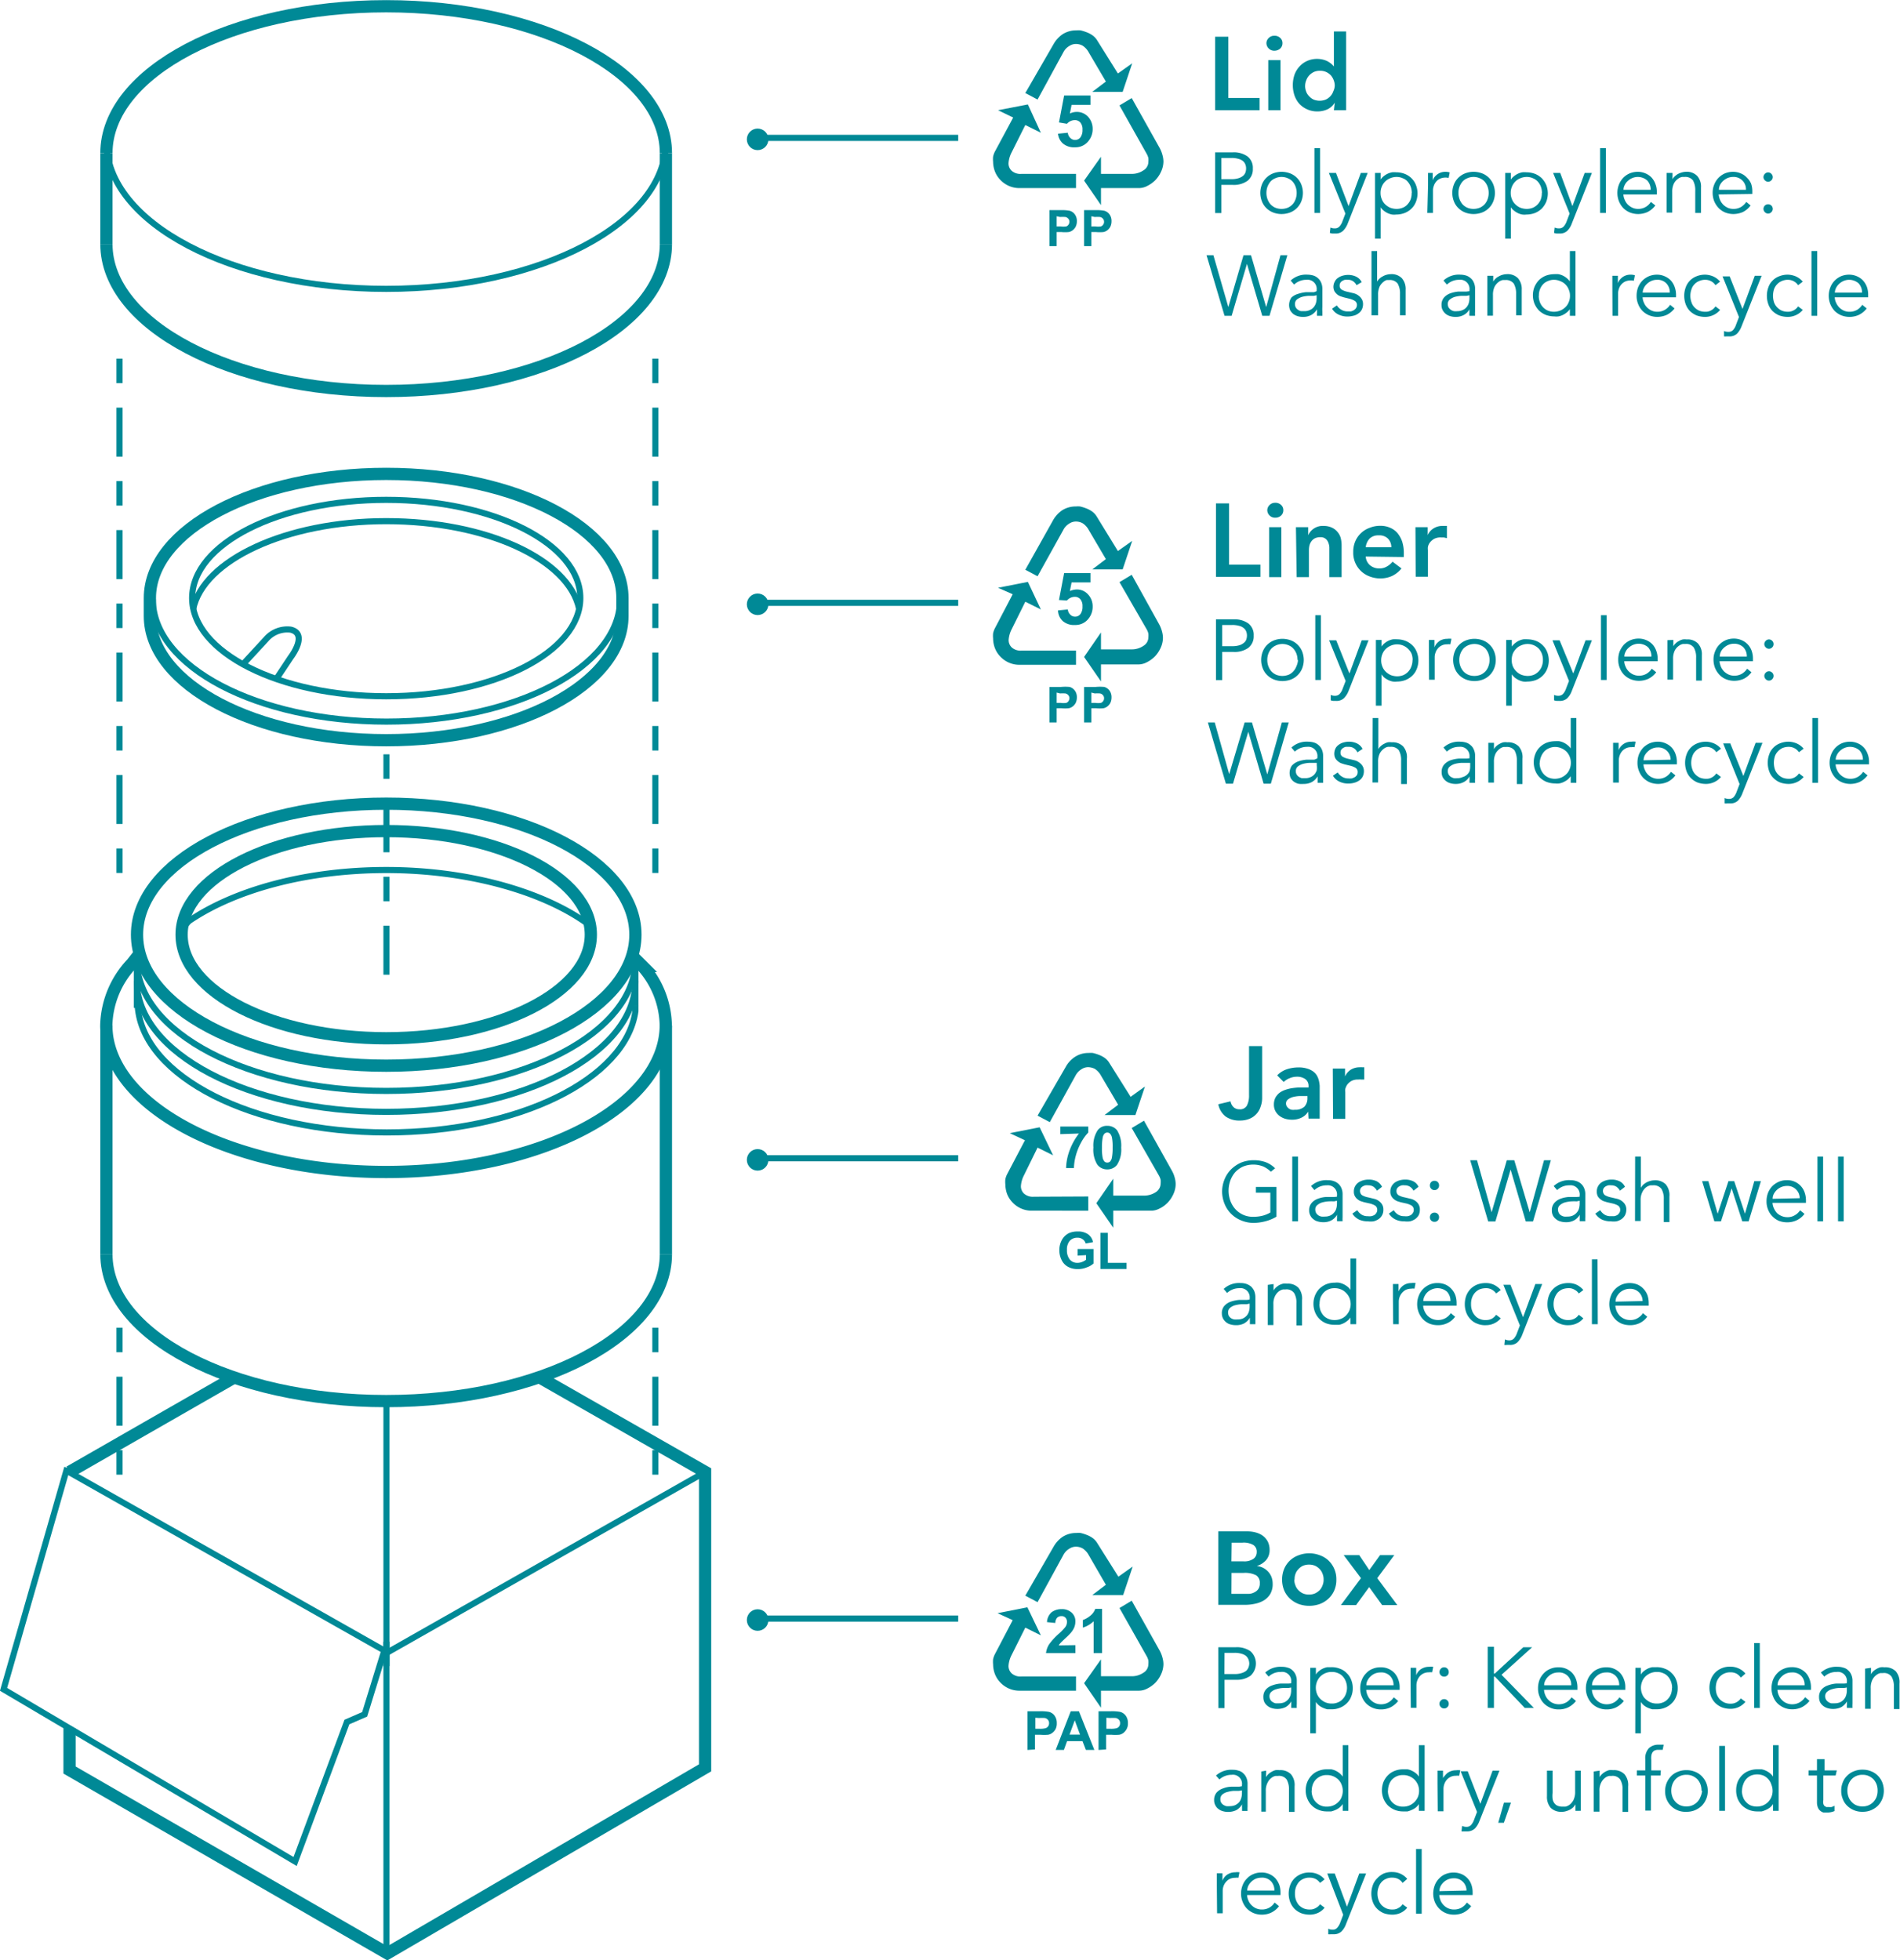 
<svg xmlns="http://www.w3.org/2000/svg" viewBox="0 0 155.16 160.09"><defs><style>.cls-1,.cls-2,.cls-3{fill:none;stroke:#008996;stroke-miterlimit:10;}.cls-2,.cls-3{stroke-width:0.5px;}.cls-3{stroke-dasharray:2 2 4 2;}.cls-4{fill:#008996;}</style></defs><g id="Layer_2" data-name="Layer 2"><g id="ARTWORK"><line class="cls-1" x1="5.68" y1="120.2" x2="19.11" y2="112.5"/><polyline class="cls-1" points="44.04 112.47 57.58 120.2 57.58 144.37 31.63 159.52 5.68 144.55 5.68 141.14"/><polyline class="cls-2" points="31.34 134.94 29.78 140 28.33 140.63 24.1 152.02 0.29 137.96 5.49 119.86"/><polyline class="cls-2" points="5.5 120.14 31.65 134.94 57.71 120.14"/><line class="cls-2" x1="31.56" y1="134.07" x2="31.56" y2="159.52"/><line class="cls-2" x1="31.56" y1="114.69" x2="31.56" y2="136.06"/><path class="cls-1" d="M8.69,12.51c0-6.63,10.23-12,22.85-12s22.84,5.38,22.84,12"/><path class="cls-2" d="M54.38,11.59c0,6.63-10.23,12-22.84,12s-22.85-5.38-22.85-12"/><path class="cls-1" d="M54.38,19.93c0,6.63-10.23,12-22.84,12s-22.85-5.38-22.85-12"/><line class="cls-1" x1="8.69" y1="12.51" x2="8.69" y2="19.93"/><line class="cls-1" x1="54.38" y1="12.51" x2="54.38" y2="19.93"/><path class="cls-1" d="M54.38,102.42c0,6.64-10.23,12-22.84,12s-22.85-5.37-22.85-12"/><path class="cls-1" d="M51.45,77.88c.14.15.88.88,1,1a7.48,7.48,0,0,1,1.92,4.83c0,6.63-10.23,12-22.84,12s-22.85-5.37-22.85-12a7.61,7.61,0,0,1,2.07-5c.09-.1.59-.76.68-.86"/><line class="cls-1" x1="8.69" y1="83.75" x2="8.69" y2="102.42"/><ellipse class="cls-1" cx="31.54" cy="76.33" rx="20.35" ry="10.7"/><path class="cls-2" d="M15,76a1.34,1.34,0,0,1,.47-.81c3.72-2.52,9.54-4.14,16.08-4.14s12.59,1.68,16.3,4.29"/><path class="cls-2" d="M51.89,82.14l0,.44c-.78,5.54-9.57,9.9-20.3,9.9-11,0-19.93-4.57-20.34-10.29"/><path class="cls-2" d="M51.89,80.11c0,5.91-9.11,10.69-20.35,10.69S11.18,86,11.18,80.11"/><path class="cls-2" d="M51.89,78.4c0,5.9-9.11,10.69-20.35,10.69S11.18,84.3,11.18,78.4"/><ellipse class="cls-1" cx="31.54" cy="76.33" rx="16.71" ry="8.46"/><line class="cls-2" x1="11.18" y1="77.25" x2="11.18" y2="82.31"/><line class="cls-2" x1="51.89" y1="77.25" x2="51.89" y2="82.17"/><line class="cls-1" x1="54.38" y1="83.75" x2="54.38" y2="102.42"/><ellipse class="cls-2" cx="31.54" cy="48.84" rx="15.85" ry="8.02"/><path class="cls-2" d="M50.64,48.93c0,5.54-8.54,10-19.08,10s-19.08-4.49-19.08-10"/><path class="cls-2" d="M19.85,54.24l1.89-2.05a2.27,2.27,0,0,1,2-.77c1.47.35,0,2.26,0,2.26l-1.13,1.7"/><path class="cls-2" d="M15.77,49.76c.81-4,7.56-7.2,15.77-7.2s14.9,3.13,15.75,7.15"/><path class="cls-1" d="M50.83,50.31c0,5.6-8.63,10.14-19.29,10.14s-19.3-4.54-19.3-10.14V48.84c0-5.6,8.64-10.14,19.3-10.14s19.29,4.54,19.29,10.14Z"/><line class="cls-3" x1="31.56" y1="61.6" x2="31.56" y2="79.78"/><line class="cls-3" x1="53.52" y1="29.29" x2="53.52" y2="71.94"/><line class="cls-3" x1="9.76" y1="29.29" x2="9.76" y2="71.94"/><line class="cls-3" x1="53.52" y1="108.43" x2="53.52" y2="120.95"/><line class="cls-3" x1="9.76" y1="108.43" x2="9.76" y2="120.95"/><line class="cls-2" x1="61.64" y1="94.59" x2="78.25" y2="94.59"/><circle class="cls-4" cx="61.87" cy="94.72" r="0.88"/><path class="cls-4" d="M103.07,89.67a2,2,0,0,1-.12.69,1.56,1.56,0,0,1-.9,1,2,2,0,0,1-.79.15,1.93,1.93,0,0,1-1.17-.33,1.66,1.66,0,0,1-.6-1l1-.24a.86.86,0,0,0,.25.48.68.68,0,0,0,.47.17.63.63,0,0,0,.62-.31,1.8,1.8,0,0,0,.17-.85v-4h1.07Z"/><path class="cls-4" d="M106.83,90.78h0a1.28,1.28,0,0,1-.56.5,1.71,1.71,0,0,1-.75.16,2.08,2.08,0,0,1-.55-.07,1.58,1.58,0,0,1-.47-.23,1.28,1.28,0,0,1-.34-.39,1.12,1.12,0,0,1-.13-.53,1.26,1.26,0,0,1,.12-.57,1.34,1.34,0,0,1,.32-.39,1.76,1.76,0,0,1,.47-.25,3.05,3.05,0,0,1,.54-.14,5.7,5.7,0,0,1,.58-.06h.8v-.11a.67.67,0,0,0-.27-.58,1.15,1.15,0,0,0-.67-.19,1.53,1.53,0,0,0-.6.12,1.46,1.46,0,0,0-.49.31l-.53-.54a1.94,1.94,0,0,1,.79-.5,3,3,0,0,1,.94-.15,2.22,2.22,0,0,1,.73.1,1.56,1.56,0,0,1,.5.25,1.1,1.1,0,0,1,.3.35,1.63,1.63,0,0,1,.15.4,3,3,0,0,1,.06.4v2.68h-.91Zm-.06-1.27h-.21l-.48,0a2.61,2.61,0,0,0-.5.08,1.09,1.09,0,0,0-.39.19.4.4,0,0,0-.17.34.43.43,0,0,0,.07.24.65.65,0,0,0,.16.17.67.67,0,0,0,.23.1,1.15,1.15,0,0,0,.26,0,1.11,1.11,0,0,0,.78-.25,1,1,0,0,0,.25-.69Z"/><path class="cls-4" d="M108.84,87.26h1v.65h0a1.26,1.26,0,0,1,.48-.56,1.35,1.35,0,0,1,.73-.19.55.55,0,0,1,.18,0l.18,0v1l-.25,0a1,1,0,0,0-.24,0,1.11,1.11,0,0,0-.58.13,1.21,1.21,0,0,0-.33.3,1.26,1.26,0,0,0-.15.34,1,1,0,0,0,0,.26v2.18h-1Z"/><path class="cls-4" d="M103.78,95.69a2.15,2.15,0,0,0-.6-.42,2.2,2.2,0,0,0-1.67,0,2,2,0,0,0-.64.46,2.15,2.15,0,0,0-.4.69,2.44,2.44,0,0,0,0,1.63,2.11,2.11,0,0,0,.4.68,1.92,1.92,0,0,0,1.5.64,3.06,3.06,0,0,0,.74-.09,2.53,2.53,0,0,0,.63-.26V97.4h-1.18v-.47h1.68v2.43a3.43,3.43,0,0,1-.92.38,4.09,4.09,0,0,1-.95.13,2.7,2.7,0,0,1-1-.2A2.43,2.43,0,0,1,100,98.31a2.77,2.77,0,0,1-.2-1,2.71,2.71,0,0,1,.2-1,2.44,2.44,0,0,1,.54-.82,2.75,2.75,0,0,1,.82-.55,2.7,2.7,0,0,1,1-.19,2.84,2.84,0,0,1,1,.16,2.18,2.18,0,0,1,.77.5Z"/><path class="cls-4" d="M106,99.74h-.47V94.45H106Z"/><path class="cls-4" d="M109.18,97.73v-.08a.75.75,0,0,0-.84-.85,1.43,1.43,0,0,0-1,.39l-.28-.33a1.84,1.84,0,0,1,1.38-.48,1.39,1.39,0,0,1,.46.07,1.07,1.07,0,0,1,.38.21,1,1,0,0,1,.26.36,1.21,1.21,0,0,1,.1.52V99c0,.12,0,.25,0,.39a2.45,2.45,0,0,0,0,.34h-.45a1.09,1.09,0,0,1,0-.26,2.44,2.44,0,0,1,0-.27h0a1.2,1.2,0,0,1-.48.47,1.38,1.38,0,0,1-.67.14,1.42,1.42,0,0,1-.42-.06.87.87,0,0,1-.36-.18.81.81,0,0,1-.25-.3.82.82,0,0,1-.1-.42.88.88,0,0,1,.21-.62,1.18,1.18,0,0,1,.52-.34,2.28,2.28,0,0,1,.66-.14l.65,0Zm-.24.38a3.71,3.71,0,0,0-.44,0,2.74,2.74,0,0,0-.5.08,1.06,1.06,0,0,0-.41.21.45.45,0,0,0-.18.38.61.61,0,0,0,.07.28.66.66,0,0,0,.18.19.69.69,0,0,0,.25.1,1.27,1.27,0,0,0,.28,0,1,1,0,0,0,.43-.08.81.81,0,0,0,.31-.23.78.78,0,0,0,.19-.33,1.4,1.4,0,0,0,.06-.41v-.24Z"/><path class="cls-4" d="M112.45,97.24a1,1,0,0,0-.28-.32.75.75,0,0,0-.43-.12,1,1,0,0,0-.24,0,.73.73,0,0,0-.22.09.46.46,0,0,0-.16.15.44.44,0,0,0,.1.56,1.58,1.58,0,0,0,.49.18l.46.11a1.07,1.07,0,0,1,.57.31.78.78,0,0,1,.23.59.87.87,0,0,1-.11.46.92.92,0,0,1-.28.31,1.38,1.38,0,0,1-.41.18,1.88,1.88,0,0,1-.47,0,1.7,1.7,0,0,1-.71-.14,1.34,1.34,0,0,1-.55-.49l.4-.28a1.1,1.1,0,0,0,.35.36.92.92,0,0,0,.51.13,1.33,1.33,0,0,0,.28,0,1.06,1.06,0,0,0,.25-.09.58.58,0,0,0,.17-.18.4.4,0,0,0,.07-.24.4.4,0,0,0-.18-.36,1.62,1.62,0,0,0-.44-.17l-.45-.1-.23-.07a.85.85,0,0,1-.28-.15.79.79,0,0,1-.23-.25.71.71,0,0,1-.1-.39.87.87,0,0,1,.1-.44.91.91,0,0,1,.27-.31,1.38,1.38,0,0,1,.39-.18,1.68,1.68,0,0,1,.45-.06,1.53,1.53,0,0,1,.64.13,1,1,0,0,1,.45.46Z"/><path class="cls-4" d="M115.43,97.24a.87.87,0,0,0-.28-.32.75.75,0,0,0-.43-.12,1,1,0,0,0-.24,0,.85.85,0,0,0-.22.09.57.57,0,0,0-.16.15.38.38,0,0,0-.06.22.4.4,0,0,0,.16.34,1.58,1.58,0,0,0,.49.18l.47.11a1.07,1.07,0,0,1,.57.31.82.82,0,0,1,.22.59,1,1,0,0,1-.1.46,1.07,1.07,0,0,1-.29.31,1.38,1.38,0,0,1-.41.18,1.83,1.83,0,0,1-.47,0,1.62,1.62,0,0,1-.7-.14,1.31,1.31,0,0,1-.56-.49l.4-.28a1.1,1.1,0,0,0,.35.36.94.94,0,0,0,.51.13,1.33,1.33,0,0,0,.28,0,.92.92,0,0,0,.25-.09.58.58,0,0,0,.17-.18.4.4,0,0,0,.07-.24.4.4,0,0,0-.18-.36,1.62,1.62,0,0,0-.44-.17l-.45-.1-.23-.07a1,1,0,0,1-.28-.15.79.79,0,0,1-.23-.25.71.71,0,0,1-.1-.39.87.87,0,0,1,.1-.44.91.91,0,0,1,.27-.31,1.38,1.38,0,0,1,.39-.18,1.74,1.74,0,0,1,.45-.06,1.53,1.53,0,0,1,.64.13.92.92,0,0,1,.45.46Z"/><path class="cls-4" d="M117.52,96.81a.37.37,0,0,1-.1.26.35.35,0,0,1-.28.12.34.34,0,0,1-.27-.12.37.37,0,0,1-.1-.26.39.39,0,0,1,.1-.27.37.37,0,0,1,.27-.11.38.38,0,0,1,.28.11A.39.39,0,0,1,117.52,96.81Zm0,2.59a.39.39,0,0,1-.1.27.38.38,0,0,1-.28.11.37.37,0,0,1-.27-.11.39.39,0,0,1-.1-.27.39.39,0,0,1,.1-.26.37.37,0,0,1,.27-.11.38.38,0,0,1,.28.11A.39.39,0,0,1,117.52,99.4Z"/><path class="cls-4" d="M121.81,99h0l1.24-4.25h.61L124.92,99h0l1.17-4.25h.56l-1.46,5h-.59l-1.24-4.24h0l-1.24,4.24h-.59l-1.47-5h.56Z"/><path class="cls-4" d="M129,97.73v-.08a.75.75,0,0,0-.84-.85,1.41,1.41,0,0,0-1,.39l-.28-.33a1.82,1.82,0,0,1,1.38-.48,1.43,1.43,0,0,1,.46.07,1.07,1.07,0,0,1,.38.21,1,1,0,0,1,.26.36,1.21,1.21,0,0,1,.1.52V99c0,.12,0,.25,0,.39a2.45,2.45,0,0,0,0,.34h-.45a1.09,1.09,0,0,1,0-.26,2.44,2.44,0,0,1,0-.27h0a1.2,1.2,0,0,1-.48.47,1.38,1.38,0,0,1-.67.14,1.42,1.42,0,0,1-.42-.06.87.87,0,0,1-.36-.18.94.94,0,0,1-.26-.3.93.93,0,0,1-.09-.42.88.88,0,0,1,.21-.62,1.21,1.21,0,0,1,.51-.34,2.42,2.42,0,0,1,.67-.14l.65,0Zm-.24.38a3.71,3.71,0,0,0-.44,0,2.74,2.74,0,0,0-.5.08,1.06,1.06,0,0,0-.41.21.45.45,0,0,0-.18.38.61.61,0,0,0,.07.28.47.47,0,0,0,.18.19.69.69,0,0,0,.25.1,1.24,1.24,0,0,0,.27,0,1,1,0,0,0,.44-.08.9.9,0,0,0,.31-.23.78.78,0,0,0,.19-.33,1.4,1.4,0,0,0,.06-.41v-.24Z"/><path class="cls-4" d="M132.29,97.24a1,1,0,0,0-.28-.32.75.75,0,0,0-.43-.12,1,1,0,0,0-.24,0,.73.73,0,0,0-.22.09.46.46,0,0,0-.16.15.44.44,0,0,0,.1.56,1.61,1.61,0,0,0,.48.18l.47.11a1.07,1.07,0,0,1,.57.31.78.78,0,0,1,.23.59,1,1,0,0,1-.11.46,1,1,0,0,1-.28.31,1.38,1.38,0,0,1-.41.18,1.88,1.88,0,0,1-.47,0,1.7,1.7,0,0,1-.71-.14,1.34,1.34,0,0,1-.55-.49l.4-.28a1.1,1.1,0,0,0,.35.36.92.92,0,0,0,.51.13l.28,0a1.06,1.06,0,0,0,.25-.09.58.58,0,0,0,.17-.18.4.4,0,0,0,.07-.24.4.4,0,0,0-.18-.36,1.69,1.69,0,0,0-.45-.17l-.44-.1-.23-.07a.85.85,0,0,1-.28-.15,1,1,0,0,1-.24-.25.8.8,0,0,1-.09-.39.87.87,0,0,1,.1-.44.91.91,0,0,1,.27-.31,1.38,1.38,0,0,1,.39-.18,1.63,1.63,0,0,1,.45-.06,1.45,1.45,0,0,1,.63.13.94.94,0,0,1,.46.46Z"/><path class="cls-4" d="M133.53,94.45H134V97h0a1.5,1.5,0,0,1,.19-.25,1.85,1.85,0,0,1,.27-.19,1.66,1.66,0,0,1,.31-.12,1.26,1.26,0,0,1,.33-.05,1.2,1.2,0,0,1,.93.33,1.37,1.37,0,0,1,.3,1v2.08h-.46V97.93a1.58,1.58,0,0,0-.19-.84.79.79,0,0,0-.7-.29l-.2,0a1,1,0,0,0-.34.15,1.1,1.1,0,0,0-.31.38,1.37,1.37,0,0,0-.15.7v1.68h-.46Z"/><path class="cls-4" d="M139.51,96.46l.76,2.66h0l.88-2.66h.47l.88,2.66h0l.76-2.66h.54l-1,3.28h-.52l-.87-2.69h0l-.87,2.69H140l-1-3.28Z"/><path class="cls-4" d="M144.75,98.23a1.21,1.21,0,0,0,.12.46,1.39,1.39,0,0,0,.25.38,1.23,1.23,0,0,0,.38.24,1.13,1.13,0,0,0,.45.09,1.11,1.11,0,0,0,.64-.17,1.19,1.19,0,0,0,.41-.39l.36.29a1.68,1.68,0,0,1-.65.53,1.79,1.79,0,0,1-.76.16,1.91,1.91,0,0,1-.68-.12,1.64,1.64,0,0,1-.53-.37,1.53,1.53,0,0,1-.35-.54,1.73,1.73,0,0,1-.13-.69,1.91,1.91,0,0,1,.12-.68,1.73,1.73,0,0,1,.35-.55,1.77,1.77,0,0,1,.53-.36,1.57,1.57,0,0,1,.65-.13,1.48,1.48,0,0,1,1.46,1,1.91,1.91,0,0,1,.11.64v.21Zm2.22-.38a1,1,0,0,0-1.06-1,1.2,1.2,0,0,0-.8.32,1.23,1.23,0,0,0-.26.34.86.86,0,0,0-.09.39Z"/><path class="cls-4" d="M148.88,99.74h-.46V94.45h.46Z"/><path class="cls-4" d="M150.56,99.74h-.46V94.45h.46Z"/><path class="cls-4" d="M102.05,106.13v-.08a.75.75,0,0,0-.84-.85,1.45,1.45,0,0,0-1,.39l-.28-.33a1.85,1.85,0,0,1,1.39-.48,1.43,1.43,0,0,1,.46.07,1.28,1.28,0,0,1,.38.21,1.19,1.19,0,0,1,.26.36,1.38,1.38,0,0,1,.1.52v1.47c0,.12,0,.25,0,.39s0,.25,0,.34h-.45c0-.08,0-.16,0-.26a2.44,2.44,0,0,1,0-.27h0a1.26,1.26,0,0,1-.48.47,1.42,1.42,0,0,1-.68.14,1.52,1.52,0,0,1-.42-.06.87.87,0,0,1-.36-.18.9.9,0,0,1-.35-.71.89.89,0,0,1,.21-.63,1.24,1.24,0,0,1,.52-.34,2.87,2.87,0,0,1,.66-.14l.65,0Zm-.24.38-.43,0a2.72,2.72,0,0,0-.51.08,1.06,1.06,0,0,0-.41.21.47.47,0,0,0-.17.38.61.61,0,0,0,.06.28.66.66,0,0,0,.18.19.77.77,0,0,0,.25.1,1.33,1.33,0,0,0,.28,0,1,1,0,0,0,.44-.08,1,1,0,0,0,.31-.23.88.88,0,0,0,.18-.33,1.4,1.4,0,0,0,.06-.41v-.24Z"/><path class="cls-4" d="M104,104.86a2.44,2.44,0,0,1,0,.27,2.17,2.17,0,0,1,0,.26h0a1.16,1.16,0,0,1,.2-.25,2.48,2.48,0,0,1,.26-.19,1.75,1.75,0,0,1,.32-.12,1.13,1.13,0,0,1,.32,0,1.2,1.2,0,0,1,.93.33,1.37,1.37,0,0,1,.3,1v2.08h-.46v-1.81a1.51,1.51,0,0,0-.19-.84.77.77,0,0,0-.7-.29l-.19,0a.91.91,0,0,0-.34.15,1.11,1.11,0,0,0-.32.38,1.38,1.38,0,0,0-.14.7v1.68h-.46v-2.55c0-.09,0-.2,0-.34s0-.26,0-.39Z"/><path class="cls-4" d="M110.75,108.14h-.47v-.55h0a.94.94,0,0,1-.27.29,1.55,1.55,0,0,1-.32.2,1.5,1.5,0,0,1-.34.11l-.34,0a2,2,0,0,1-.71-.12,1.61,1.61,0,0,1-.91-.91,1.87,1.87,0,0,1,0-1.37,1.75,1.75,0,0,1,.36-.55,1.87,1.87,0,0,1,.55-.36,1.83,1.83,0,0,1,.71-.13,1.42,1.42,0,0,1,.34,0,1.64,1.64,0,0,1,.66.3,1.06,1.06,0,0,1,.27.29h0v-2.56h.47Zm-3-1.64a1.65,1.65,0,0,0,.08.51,1.46,1.46,0,0,0,.25.42,1.19,1.19,0,0,0,.39.27,1.24,1.24,0,0,0,.52.1,1.3,1.3,0,0,0,.52-.1,1.17,1.17,0,0,0,.41-.27,1.34,1.34,0,0,0,.28-.42,1.4,1.4,0,0,0,.1-.51,1.45,1.45,0,0,0-.1-.51,1.3,1.3,0,0,0-.28-.41,1.2,1.2,0,0,0-.41-.28,1.3,1.3,0,0,0-.52-.1,1.24,1.24,0,0,0-.52.1,1.21,1.21,0,0,0-.39.28,1.41,1.41,0,0,0-.25.41A1.7,1.7,0,0,0,107.76,106.5Z"/><path class="cls-4" d="M113.75,105.89c0-.15,0-.29,0-.44s0-.35,0-.59h.46v.61h0a1,1,0,0,1,.14-.25,1.15,1.15,0,0,1,.22-.22,1.08,1.08,0,0,1,.3-.16,1.23,1.23,0,0,1,.39-.06,1.13,1.13,0,0,1,.34,0l-.09.46a.62.62,0,0,0-.26,0,1.08,1.08,0,0,0-.46.1,1.13,1.13,0,0,0-.31.26,1.05,1.05,0,0,0-.19.34,1.12,1.12,0,0,0-.06.35v1.85h-.46Z"/><path class="cls-4" d="M116.22,106.63a1.21,1.21,0,0,0,.12.46,1.28,1.28,0,0,0,.26.38,1.31,1.31,0,0,0,.37.24,1.26,1.26,0,0,0,1.1-.08,1.4,1.4,0,0,0,.41-.39l.35.29a1.61,1.61,0,0,1-.65.53,1.71,1.71,0,0,1-.75.16,1.87,1.87,0,0,1-.68-.12,1.7,1.7,0,0,1-.54-.36,1.84,1.84,0,0,1-.35-.55,1.87,1.87,0,0,1,0-1.37,1.57,1.57,0,0,1,.35-.55,1.73,1.73,0,0,1,.52-.36,1.57,1.57,0,0,1,.65-.13,1.6,1.6,0,0,1,.67.13,1.48,1.48,0,0,1,.49.36,1.55,1.55,0,0,1,.31.51,2,2,0,0,1,.1.64v.21Zm2.23-.38a1.09,1.09,0,0,0-.28-.76,1.17,1.17,0,0,0-1.22-.2,1.28,1.28,0,0,0-.37.23,1.2,1.2,0,0,0-.25.34.9.9,0,0,0-.1.39Z"/><path class="cls-4" d="M122.18,105.63a1,1,0,0,0-.33-.3.92.92,0,0,0-.49-.13,1.46,1.46,0,0,0-.52.09,1.19,1.19,0,0,0-.38.27,1.27,1.27,0,0,0-.25.42,1.49,1.49,0,0,0-.08.52,1.46,1.46,0,0,0,.08.52,1.17,1.17,0,0,0,.25.42.94.94,0,0,0,.38.27,1.12,1.12,0,0,0,.52.09,1,1,0,0,0,.49-.12,1.1,1.1,0,0,0,.33-.31l.38.29a1.59,1.59,0,0,1-.56.42,1.57,1.57,0,0,1-.64.14,1.65,1.65,0,0,1-.72-.12,1.39,1.39,0,0,1-.55-.36,1.57,1.57,0,0,1-.35-.55,1.92,1.92,0,0,1-.12-.69,2,2,0,0,1,.12-.69,1.67,1.67,0,0,1,.35-.55,1.64,1.64,0,0,1,.55-.36,2,2,0,0,1,.72-.12,1.57,1.57,0,0,1,.64.14,1.75,1.75,0,0,1,.56.43Z"/><path class="cls-4" d="M124.38,107.57l1-2.71h.56L124.31,109a1.72,1.72,0,0,1-.38.61.88.88,0,0,1-.65.22h-.22a.78.78,0,0,1-.21,0l.05-.45a.75.75,0,0,0,.35.08.49.49,0,0,0,.38-.15,1.31,1.31,0,0,0,.25-.44l.24-.63-1.35-3.32h.58Z"/><path class="cls-4" d="M128.93,105.63a.91.91,0,0,0-.34-.3.86.86,0,0,0-.48-.13,1.42,1.42,0,0,0-.52.09,1.36,1.36,0,0,0-.39.27,1.44,1.44,0,0,0-.24.42,1.5,1.5,0,0,0-.09.52,1.46,1.46,0,0,0,.09.52,1.32,1.32,0,0,0,.24.42,1.05,1.05,0,0,0,.39.27,1.1,1.1,0,0,0,.52.09,1,1,0,0,0,.48-.12,1,1,0,0,0,.34-.31l.37.29a1.47,1.47,0,0,1-.55.42,1.57,1.57,0,0,1-.64.14,1.65,1.65,0,0,1-.72-.12,1.39,1.39,0,0,1-.55-.36,1.44,1.44,0,0,1-.35-.55,1.92,1.92,0,0,1-.12-.69,2,2,0,0,1,.12-.69,1.52,1.52,0,0,1,.35-.55,1.64,1.64,0,0,1,.55-.36,2,2,0,0,1,.72-.12,1.57,1.57,0,0,1,.64.14,1.62,1.62,0,0,1,.55.43Z"/><path class="cls-4" d="M130.48,108.14H130v-5.29h.46Z"/><path class="cls-4" d="M131.91,106.63a1.73,1.73,0,0,0,.12.46,1.5,1.5,0,0,0,.26.38,1.31,1.31,0,0,0,.37.24,1.14,1.14,0,0,0,.46.09,1.11,1.11,0,0,0,.64-.17,1.28,1.28,0,0,0,.41-.39l.35.29a1.65,1.65,0,0,1-.64.53,1.79,1.79,0,0,1-.76.16,1.91,1.91,0,0,1-.68-.12,1.66,1.66,0,0,1-.53-.36,1.87,1.87,0,0,1-.36-.55,1.87,1.87,0,0,1,0-1.37,1.57,1.57,0,0,1,.35-.55,1.77,1.77,0,0,1,.53-.36,1.72,1.72,0,0,1,1.31,0,1.55,1.55,0,0,1,.8.87,2,2,0,0,1,.1.64v.21Zm2.23-.38a1,1,0,0,0-1.06-1,1.12,1.12,0,0,0-.44.09,1.28,1.28,0,0,0-.37.23,1.42,1.42,0,0,0-.25.34.89.89,0,0,0-.09.39Z"/><path class="cls-4" d="M86.59,92.62V92h2.28v.49a3.68,3.68,0,0,0-.57.79,4.88,4.88,0,0,0-.45,1.11,4.27,4.27,0,0,0-.15,1h-.64a4.44,4.44,0,0,1,.3-1.48,5.15,5.15,0,0,1,.75-1.34Z"/><path class="cls-4" d="M90.42,91.94a1,1,0,0,1,.8.36,2.37,2.37,0,0,1,.34,1.42,2.29,2.29,0,0,1-.35,1.42,1,1,0,0,1-.79.36,1,1,0,0,1-.81-.39,2.32,2.32,0,0,1-.32-1.4,2.28,2.28,0,0,1,.35-1.41A.93.93,0,0,1,90.42,91.94Zm0,.55a.32.32,0,0,0-.21.08.61.61,0,0,0-.15.28,4.13,4.13,0,0,0-.07.87,3.85,3.85,0,0,0,.06.84.73.73,0,0,0,.16.31.31.31,0,0,0,.21.07.32.32,0,0,0,.22-.07.66.66,0,0,0,.15-.28,4.13,4.13,0,0,0,.07-.87,3.85,3.85,0,0,0-.06-.84.67.67,0,0,0-.16-.31A.33.33,0,0,0,90.42,92.49Z"/><path class="cls-4" d="M88.87,97.71v1.16H84.28a2.13,2.13,0,0,1-.92-.19,2.19,2.19,0,0,1-.69-.5,2.12,2.12,0,0,1-.43-.68,2.38,2.38,0,0,1-.14-.78,2.06,2.06,0,0,1,0-.42,1.72,1.72,0,0,1,.14-.4l1.46-2.78-1.24-.58,2.44-.48L86,94.35l-1.27-.63L83.61,96a2.25,2.25,0,0,0-.24.86.82.82,0,0,0,.26.62,1.08,1.08,0,0,0,.8.25Zm-3.14-6.07-1-.53,2.31-4a2.28,2.28,0,0,1,.76-.81,2,2,0,0,1,1.11-.31,1.77,1.77,0,0,1,.33,0,3.37,3.37,0,0,1,.46.14,2.16,2.16,0,0,1,.48.24,1.35,1.35,0,0,1,.39.4l1.76,2.8,1.17-.84-.78,2.33H90.2l1.11-.84-1.4-2.38a1.51,1.51,0,0,0-.5-.55,1.26,1.26,0,0,0-.57-.14,1,1,0,0,0-.51.16,1.35,1.35,0,0,0-.5.53Zm6.69.48,1-.6,2.29,4.1a2.34,2.34,0,0,1,.22.55,2.06,2.06,0,0,1,.08.52,2,2,0,0,1-.19.83,2.46,2.46,0,0,1-.47.7,2.3,2.3,0,0,1-.65.47,1.47,1.47,0,0,1-.68.18H90.91v1.39l-1.38-2,1.38-2v1.38h2.47a1.76,1.76,0,0,0,1-.28.84.84,0,0,0,.4-.71,1.62,1.62,0,0,0,0-.3,1.34,1.34,0,0,0-.14-.35Z"/><path class="cls-4" d="M88,102.54V102h1.3v1.18a1.51,1.51,0,0,1-.55.32,1.86,1.86,0,0,1-.73.14,1.62,1.62,0,0,1-.81-.19,1.23,1.23,0,0,1-.52-.56,1.77,1.77,0,0,1-.18-.8,1.72,1.72,0,0,1,.2-.82,1.34,1.34,0,0,1,.57-.56,1.66,1.66,0,0,1,.71-.14,1.41,1.41,0,0,1,.87.23,1.07,1.07,0,0,1,.4.64l-.6.11a.6.6,0,0,0-.24-.34.67.67,0,0,0-.43-.13.82.82,0,0,0-.63.25,1.07,1.07,0,0,0-.23.74,1.18,1.18,0,0,0,.24.8.79.79,0,0,0,.61.26,1,1,0,0,0,.38-.07,1.29,1.29,0,0,0,.33-.18v-.38Z"/><path class="cls-4" d="M89.87,103.63v-2.95h.6v2.45H92v.5Z"/><line class="cls-2" x1="61.64" y1="132.18" x2="78.25" y2="132.18"/><circle class="cls-4" cx="61.87" cy="132.3" r="0.88"/><path class="cls-4" d="M99.49,125.06h2.34a2.63,2.63,0,0,1,.68.08,1.74,1.74,0,0,1,.59.26,1.47,1.47,0,0,1,.42.47,1.54,1.54,0,0,1,.16.7,1.24,1.24,0,0,1-.29.84,1.66,1.66,0,0,1-.76.48v0a1.43,1.43,0,0,1,1.21.91,1.61,1.61,0,0,1,.09.54,1.58,1.58,0,0,1-.19.82,1.55,1.55,0,0,1-.52.53,2.27,2.27,0,0,1-.73.28,3.86,3.86,0,0,1-.84.09H99.49Zm1.07,2.45h1a1.29,1.29,0,0,0,.8-.21.66.66,0,0,0,.27-.55.64.64,0,0,0-.28-.58,1.57,1.57,0,0,0-.89-.19h-.88Zm0,2.65h1l.44,0a1,1,0,0,0,.43-.12.82.82,0,0,0,.32-.26.78.78,0,0,0,.13-.48.71.71,0,0,0-.31-.66,2,2,0,0,0-1-.19h-1Z"/><path class="cls-4" d="M104.7,129a2.23,2.23,0,0,1,.17-.88,2,2,0,0,1,1.18-1.11,2.42,2.42,0,0,1,1.73,0,2,2,0,0,1,.71.43,2.1,2.1,0,0,1,.64,1.56,2.13,2.13,0,0,1-.17.88,2,2,0,0,1-.47.67,2.13,2.13,0,0,1-.71.44,2.57,2.57,0,0,1-1.73,0,2.24,2.24,0,0,1-.71-.44,2,2,0,0,1-.47-.67A2.3,2.3,0,0,1,104.7,129Zm1,0a1.12,1.12,0,0,0,.08.45,1.1,1.1,0,0,0,.24.4,1.26,1.26,0,0,0,.37.27,1.19,1.19,0,0,0,.51.1,1.18,1.18,0,0,0,.5-.1,1.46,1.46,0,0,0,.38-.27,1.23,1.23,0,0,0,.23-.4,1.12,1.12,0,0,0,.08-.45,1.17,1.17,0,0,0-.08-.46,1.09,1.09,0,0,0-.23-.39,1.29,1.29,0,0,0-.38-.28,1.33,1.33,0,0,0-1,0,1.13,1.13,0,0,0-.37.28,1,1,0,0,0-.24.39A1.17,1.17,0,0,0,105.72,129Z"/><path class="cls-4" d="M111.14,128.88,109.73,127H111l.82,1.22.88-1.22h1.16l-1.39,1.88,1.64,2.2h-1.24l-1.06-1.47-1.07,1.47H109.5Z"/><path class="cls-4" d="M99.49,134.52h1.44a1.93,1.93,0,0,1,1.19.33,1.35,1.35,0,0,1,0,2,1.93,1.93,0,0,1-1.19.33H100v2.31h-.5Zm.5,2.19h.81a1.85,1.85,0,0,0,.57-.07,1.22,1.22,0,0,0,.38-.18.69.69,0,0,0,.2-.28.94.94,0,0,0,.07-.34,1,1,0,0,0-.07-.33.76.76,0,0,0-.2-.28,1,1,0,0,0-.38-.18,1.85,1.85,0,0,0-.57-.07H100Z"/><path class="cls-4" d="M105.44,137.47v-.09a.74.74,0,0,0-.84-.84,1.4,1.4,0,0,0-1,.38l-.28-.33a1.86,1.86,0,0,1,1.38-.47,1.43,1.43,0,0,1,.46.07.83.83,0,0,1,.38.21,1,1,0,0,1,.26.36,1.21,1.21,0,0,1,.1.52v1.46c0,.13,0,.26,0,.4a2.66,2.66,0,0,0,0,.34h-.45a1.09,1.09,0,0,1,0-.26,2.72,2.72,0,0,1,0-.28h0a1.23,1.23,0,0,1-.48.48,1.51,1.51,0,0,1-.67.14,1.42,1.42,0,0,1-.42-.06,1,1,0,0,1-.36-.18.94.94,0,0,1-.26-.3.93.93,0,0,1-.09-.42.9.9,0,0,1,.21-.63,1.19,1.19,0,0,1,.51-.33,2.43,2.43,0,0,1,.67-.15l.65,0Zm-.24.38h-.44a2.1,2.1,0,0,0-.5.09,1,1,0,0,0-.41.2.47.47,0,0,0-.18.39.54.54,0,0,0,.07.27.47.47,0,0,0,.18.19.71.71,0,0,0,.25.11l.27,0a1.15,1.15,0,0,0,.44-.08,1,1,0,0,0,.31-.23.88.88,0,0,0,.19-.34,1.35,1.35,0,0,0,.06-.41v-.23Z"/><path class="cls-4" d="M107,136.2h.46v.55h0a1,1,0,0,1,.26-.29,1.55,1.55,0,0,1,.32-.2,1.57,1.57,0,0,1,.35-.11l.34,0a1.75,1.75,0,0,1,.7.13,1.39,1.39,0,0,1,.55.36,1.42,1.42,0,0,1,.36.54,1.73,1.73,0,0,1,.13.69,1.68,1.68,0,0,1-.13.68,1.46,1.46,0,0,1-.36.55,1.64,1.64,0,0,1-.55.36,1.75,1.75,0,0,1-.7.13l-.34,0a2.42,2.42,0,0,1-.35-.12,1.5,1.5,0,0,1-.32-.19,1.2,1.2,0,0,1-.26-.29h0v2.56H107Zm3,1.64a1.44,1.44,0,0,0-.09-.51,1.27,1.27,0,0,0-.25-.42,1,1,0,0,0-.39-.27,1.19,1.19,0,0,0-.51-.1,1.32,1.32,0,0,0-.53.1,1.39,1.39,0,0,0-.41.27,1.32,1.32,0,0,0-.27.42,1.35,1.35,0,0,0,0,1,1.17,1.17,0,0,0,.27.41,1.42,1.42,0,0,0,.41.28,1.32,1.32,0,0,0,.53.1,1.19,1.19,0,0,0,.51-.1,1,1,0,0,0,.39-.28,1.13,1.13,0,0,0,.25-.41A1.44,1.44,0,0,0,110,137.84Z"/><path class="cls-4" d="M111.57,138a1.26,1.26,0,0,0,.12.47,1.08,1.08,0,0,0,.26.37,1.15,1.15,0,0,0,.37.25,1.13,1.13,0,0,0,.45.09,1.2,1.2,0,0,0,.64-.17,1.31,1.31,0,0,0,.41-.4l.36.3a1.88,1.88,0,0,1-.65.53,1.76,1.76,0,0,1-.76.16,1.67,1.67,0,0,1-.67-.13,1.7,1.7,0,0,1-.54-.36,1.73,1.73,0,0,1-.35-.55,1.68,1.68,0,0,1-.13-.68,1.73,1.73,0,0,1,.13-.69,1.53,1.53,0,0,1,.35-.54,1.35,1.35,0,0,1,.52-.36,1.57,1.57,0,0,1,.65-.13,1.51,1.51,0,0,1,1.16.48,1.58,1.58,0,0,1,.3.52,1.67,1.67,0,0,1,.11.63V138Zm2.23-.37a1.06,1.06,0,0,0-.28-.76,1,1,0,0,0-.79-.29,1.26,1.26,0,0,0-.43.08,1.18,1.18,0,0,0-.37.24,1.11,1.11,0,0,0-.25.33.82.82,0,0,0-.1.4Z"/><path class="cls-4" d="M115.19,137.22c0-.14,0-.29,0-.44s0-.34,0-.58h.46v.61h0a1.1,1.1,0,0,1,.14-.26,1.14,1.14,0,0,1,.22-.22,1.4,1.4,0,0,1,.3-.15,1.14,1.14,0,0,1,.39-.06,1.18,1.18,0,0,1,.34,0l-.09.45a.88.88,0,0,0-.26,0,1,1,0,0,0-.46.1,1,1,0,0,0-.32.26,1.17,1.17,0,0,0-.24.69v1.85h-.46Z"/><path class="cls-4" d="M118.31,136.54a.36.36,0,0,1-.38.38.37.37,0,0,1-.27-.11.4.4,0,0,1-.11-.27.4.4,0,0,1,.11-.26.34.34,0,0,1,.27-.12.36.36,0,0,1,.28.12A.39.39,0,0,1,118.31,136.54Zm0,2.6a.35.35,0,0,1-.1.26.36.36,0,0,1-.28.12.34.34,0,0,1-.27-.12.36.36,0,0,1,0-.52.34.34,0,0,1,.27-.12.36.36,0,0,1,.28.12A.35.35,0,0,1,118.31,139.14Z"/><path class="cls-4" d="M122,136.67h.07l2.33-2.15h.72l-2.5,2.25,2.64,2.71h-.74l-2.44-2.56H122v2.56h-.51v-5H122Z"/><path class="cls-4" d="M126.09,138a1.26,1.26,0,0,0,.12.47,1.08,1.08,0,0,0,.26.37,1.05,1.05,0,0,0,.37.25,1.13,1.13,0,0,0,.45.09,1.2,1.2,0,0,0,.64-.17,1.31,1.31,0,0,0,.41-.4l.36.3a1.88,1.88,0,0,1-.65.53,1.76,1.76,0,0,1-.76.16,1.63,1.63,0,0,1-.67-.13,1.7,1.7,0,0,1-.54-.36,1.57,1.57,0,0,1-.35-.55,1.68,1.68,0,0,1-.13-.68,1.92,1.92,0,0,1,.12-.69,1.68,1.68,0,0,1,.35-.54,1.47,1.47,0,0,1,.53-.36,1.57,1.57,0,0,1,.65-.13,1.51,1.51,0,0,1,1.16.48,1.58,1.58,0,0,1,.3.52,1.9,1.9,0,0,1,.11.63V138Zm2.22-.37a1,1,0,0,0-.28-.76,1,1,0,0,0-.78-.29,1.26,1.26,0,0,0-.43.08,1.18,1.18,0,0,0-.37.24,1.11,1.11,0,0,0-.25.33.82.82,0,0,0-.1.4Z"/><path class="cls-4" d="M130,138a1.26,1.26,0,0,0,.12.47,1.08,1.08,0,0,0,.26.37,1.15,1.15,0,0,0,.37.25,1.13,1.13,0,0,0,.45.09,1.2,1.2,0,0,0,.64-.17,1.31,1.31,0,0,0,.41-.4l.36.3a1.88,1.88,0,0,1-.65.53,1.76,1.76,0,0,1-.76.16,1.67,1.67,0,0,1-.67-.13,1.7,1.7,0,0,1-.54-.36,1.73,1.73,0,0,1-.35-.55,1.68,1.68,0,0,1-.13-.68,1.73,1.73,0,0,1,.13-.69,1.53,1.53,0,0,1,.35-.54,1.35,1.35,0,0,1,.52-.36,1.57,1.57,0,0,1,.65-.13,1.51,1.51,0,0,1,1.16.48,1.58,1.58,0,0,1,.3.52,1.67,1.67,0,0,1,.11.63V138Zm2.23-.37a1.06,1.06,0,0,0-.28-.76,1,1,0,0,0-.79-.29,1.26,1.26,0,0,0-.43.08,1.18,1.18,0,0,0-.37.24,1.11,1.11,0,0,0-.25.33.82.82,0,0,0-.1.4Z"/><path class="cls-4" d="M133.55,136.2H134v.55h0a1,1,0,0,1,.26-.29,1.55,1.55,0,0,1,.32-.2,1.57,1.57,0,0,1,.35-.11l.34,0a1.75,1.75,0,0,1,.7.13,1.39,1.39,0,0,1,.55.36,1.42,1.42,0,0,1,.36.54,1.73,1.73,0,0,1,.13.69,1.68,1.68,0,0,1-.13.68,1.46,1.46,0,0,1-.36.55,1.64,1.64,0,0,1-.55.36,1.75,1.75,0,0,1-.7.13l-.34,0a2.42,2.42,0,0,1-.35-.12,1.5,1.5,0,0,1-.32-.19,1.2,1.2,0,0,1-.26-.29h0v2.56h-.46Zm3,1.64a1.44,1.44,0,0,0-.09-.51,1.27,1.27,0,0,0-.25-.42,1,1,0,0,0-.39-.27,1.19,1.19,0,0,0-.51-.1,1.32,1.32,0,0,0-.53.1,1.39,1.39,0,0,0-.41.27,1.17,1.17,0,0,0-.27.42,1.35,1.35,0,0,0,0,1,1,1,0,0,0,.27.41,1.42,1.42,0,0,0,.41.28,1.32,1.32,0,0,0,.53.1,1.19,1.19,0,0,0,.51-.1,1,1,0,0,0,.39-.28,1.13,1.13,0,0,0,.25-.41A1.44,1.44,0,0,0,136.54,137.84Z"/><path class="cls-4" d="M142.16,137a1.1,1.1,0,0,0-.33-.31,1,1,0,0,0-.49-.12,1.16,1.16,0,0,0-.9.36,1.27,1.27,0,0,0-.25.42,1.73,1.73,0,0,0,0,1,1.27,1.27,0,0,0,.25.42,1.36,1.36,0,0,0,.39.27,1.19,1.19,0,0,0,.51.09.9.9,0,0,0,.49-.13,1,1,0,0,0,.33-.3l.38.28a1.62,1.62,0,0,1-.56.43,1.57,1.57,0,0,1-.64.14,2,2,0,0,1-.72-.12,1.75,1.75,0,0,1-.55-.36,1.67,1.67,0,0,1-.35-.55,2,2,0,0,1,0-1.38,1.57,1.57,0,0,1,.35-.55,1.59,1.59,0,0,1,.55-.36,1.65,1.65,0,0,1,.72-.12,1.57,1.57,0,0,1,.64.14,1.59,1.59,0,0,1,.56.42Z"/><path class="cls-4" d="M143.71,139.48h-.46v-5.3h.46Z"/><path class="cls-4" d="M145.15,138a1.26,1.26,0,0,0,.12.47,1.08,1.08,0,0,0,.26.37,1.05,1.05,0,0,0,.37.25,1.13,1.13,0,0,0,.45.09A1.2,1.2,0,0,0,147,139a1.31,1.31,0,0,0,.41-.4l.36.3a1.88,1.88,0,0,1-.65.53,1.76,1.76,0,0,1-.76.16,1.67,1.67,0,0,1-.67-.13,1.7,1.7,0,0,1-.54-.36,1.57,1.57,0,0,1-.35-.55,1.68,1.68,0,0,1-.13-.68,1.92,1.92,0,0,1,.12-.69,1.68,1.68,0,0,1,.35-.54,1.47,1.47,0,0,1,.53-.36,1.57,1.57,0,0,1,.65-.13,1.51,1.51,0,0,1,1.16.48,1.58,1.58,0,0,1,.3.52,1.9,1.9,0,0,1,.11.63V138Zm2.22-.37a1.05,1.05,0,0,0-.27-.76,1,1,0,0,0-.79-.29,1.26,1.26,0,0,0-.43.08,1.18,1.18,0,0,0-.37.24,1.11,1.11,0,0,0-.25.33.82.82,0,0,0-.1.4Z"/><path class="cls-4" d="M150.82,137.47v-.09a.74.74,0,0,0-.84-.84,1.42,1.42,0,0,0-1,.38l-.28-.33a1.87,1.87,0,0,1,1.38-.47,1.43,1.43,0,0,1,.46.07.83.83,0,0,1,.38.21,1,1,0,0,1,.26.36,1.21,1.21,0,0,1,.1.52v1.46c0,.13,0,.26,0,.4a2.66,2.66,0,0,0,0,.34h-.45a1.09,1.09,0,0,1,0-.26,2.72,2.72,0,0,1,0-.28h0a1.23,1.23,0,0,1-.48.48,1.51,1.51,0,0,1-.67.14,1.42,1.42,0,0,1-.42-.06,1,1,0,0,1-.36-.18.94.94,0,0,1-.26-.3.93.93,0,0,1-.09-.42.9.9,0,0,1,.21-.63,1.19,1.19,0,0,1,.51-.33,2.43,2.43,0,0,1,.67-.15l.65,0Zm-.24.38h-.44a2.1,2.1,0,0,0-.5.09,1,1,0,0,0-.41.2.47.47,0,0,0-.18.39.54.54,0,0,0,.07.27.66.66,0,0,0,.18.19.71.71,0,0,0,.25.11l.27,0a1.15,1.15,0,0,0,.44-.08.93.93,0,0,0,.31-.23.88.88,0,0,0,.19-.34,1.35,1.35,0,0,0,.06-.41v-.23Z"/><path class="cls-4" d="M152.79,136.2a2.46,2.46,0,0,1,0,.26v.27h0a.92.92,0,0,1,.19-.25,1.31,1.31,0,0,1,.27-.19,1.2,1.2,0,0,1,.31-.13,1.24,1.24,0,0,1,.33,0,1.2,1.2,0,0,1,.93.33,1.37,1.37,0,0,1,.3,1v2.08h-.46v-1.82a1.57,1.57,0,0,0-.19-.83.76.76,0,0,0-.7-.29l-.2,0a.8.8,0,0,0-.34.16,1.13,1.13,0,0,0-.32.38,1.47,1.47,0,0,0-.14.7v1.68h-.46v-2.56c0-.09,0-.2,0-.34s0-.26,0-.38Z"/><path class="cls-4" d="M101.42,145.87v-.09a.74.74,0,0,0-.84-.84,1.47,1.47,0,0,0-1,.38L99.3,145a1.88,1.88,0,0,1,1.39-.47,1.37,1.37,0,0,1,.45.07.83.83,0,0,1,.38.21,1,1,0,0,1,.26.36,1.21,1.21,0,0,1,.1.52v1.46c0,.13,0,.26,0,.4a2.66,2.66,0,0,0,0,.34h-.45l0-.26a2.72,2.72,0,0,1,0-.28h0a1.23,1.23,0,0,1-.48.48,1.51,1.51,0,0,1-.67.14,1.42,1.42,0,0,1-.42-.06,1,1,0,0,1-.36-.18.81.81,0,0,1-.25-.3.82.82,0,0,1-.1-.42.92.92,0,0,1,.21-.63,1.22,1.22,0,0,1,.52-.33,2,2,0,0,1,.66-.14l.65,0Zm-.24.38h-.44a2.75,2.75,0,0,0-.5.09,1,1,0,0,0-.41.2.48.48,0,0,0-.17.39.54.54,0,0,0,.06.27.55.55,0,0,0,.18.19.8.8,0,0,0,.25.11,1.27,1.27,0,0,0,.28,0,1.14,1.14,0,0,0,.43-.08,1.09,1.09,0,0,0,.32-.23,1,1,0,0,0,.18-.34,1.35,1.35,0,0,0,.06-.41v-.23Z"/><path class="cls-4" d="M103.39,144.6a2.46,2.46,0,0,1,0,.26v.27h0a1.18,1.18,0,0,1,.19-.25,1.31,1.31,0,0,1,.27-.19,1.2,1.2,0,0,1,.31-.13,1.24,1.24,0,0,1,.33,0,1.2,1.2,0,0,1,.93.33,1.37,1.37,0,0,1,.3,1v2.08h-.46v-1.82a1.57,1.57,0,0,0-.19-.83.76.76,0,0,0-.7-.29l-.2,0a.8.8,0,0,0-.34.16,1,1,0,0,0-.31.38,1.35,1.35,0,0,0-.15.7v1.68H103v-2.56c0-.09,0-.2,0-.33s0-.27,0-.39Z"/><path class="cls-4" d="M110.11,147.88h-.46v-.55h0a1.35,1.35,0,0,1-.59.48,2.06,2.06,0,0,1-.35.12l-.34,0a1.78,1.78,0,0,1-.7-.13,1.61,1.61,0,0,1-.91-.91,1.68,1.68,0,0,1-.13-.68,1.73,1.73,0,0,1,.13-.69,1.7,1.7,0,0,1,.36-.54,1.46,1.46,0,0,1,.55-.36,1.78,1.78,0,0,1,.7-.13l.34,0a1.42,1.42,0,0,1,.35.11,1.55,1.55,0,0,1,.32.2,1.26,1.26,0,0,1,.27.29h0v-2.57h.46Zm-3-1.64a1.44,1.44,0,0,0,.09.51,1.13,1.13,0,0,0,.25.41,1.21,1.21,0,0,0,.39.28,1.19,1.19,0,0,0,.51.1,1.35,1.35,0,0,0,.53-.1,1.2,1.2,0,0,0,.41-.28,1,1,0,0,0,.27-.41,1.35,1.35,0,0,0,0-1,1.17,1.17,0,0,0-.27-.42,1.33,1.33,0,0,0-.41-.27,1.35,1.35,0,0,0-.53-.1,1.19,1.19,0,0,0-.51.1,1.36,1.36,0,0,0-.39.27,1.27,1.27,0,0,0-.25.42A1.44,1.44,0,0,0,107.12,146.24Z"/><path class="cls-4" d="M116.34,147.88h-.47v-.55h0a1.2,1.2,0,0,1-.26.29,1.57,1.57,0,0,1-.33.19,2,2,0,0,1-.34.12l-.34,0a1.83,1.83,0,0,1-.71-.13,1.87,1.87,0,0,1-.55-.36,1.75,1.75,0,0,1-.36-.55,1.87,1.87,0,0,1-.13-.68,1.93,1.93,0,0,1,.13-.69,1.7,1.7,0,0,1,.36-.54,1.54,1.54,0,0,1,.55-.36,1.83,1.83,0,0,1,.71-.13l.34,0a1.35,1.35,0,0,1,.34.11,1.61,1.61,0,0,1,.33.2,1,1,0,0,1,.26.29h0v-2.57h.47Zm-3-1.64a1.44,1.44,0,0,0,.09.51,1.11,1.11,0,0,0,.24.41,1.21,1.21,0,0,0,.39.28,1.24,1.24,0,0,0,.52.1,1.3,1.3,0,0,0,.52-.1,1.34,1.34,0,0,0,.69-.69,1.35,1.35,0,0,0,0-1,1.34,1.34,0,0,0-.28-.42,1.33,1.33,0,0,0-.41-.27,1.3,1.3,0,0,0-.52-.1,1.24,1.24,0,0,0-.52.1,1.36,1.36,0,0,0-.39.27,1.24,1.24,0,0,0-.24.42A1.44,1.44,0,0,0,113.35,146.24Z"/><path class="cls-4" d="M117.39,145.62c0-.14,0-.29,0-.44s0-.34,0-.58h.45v.61h0A.83.83,0,0,1,118,145a1.14,1.14,0,0,1,.22-.22,1.05,1.05,0,0,1,.3-.15,1.14,1.14,0,0,1,.39-.06,1.18,1.18,0,0,1,.34,0l-.09.45a.91.91,0,0,0-.27,0,.88.88,0,0,0-.45.1,1,1,0,0,0-.32.26,1.17,1.17,0,0,0-.24.69v1.85h-.47Z"/><path class="cls-4" d="M120.89,147.31l1-2.71h.56l-1.64,4.13a1.75,1.75,0,0,1-.37.6.91.91,0,0,1-.66.23h-.21l-.22,0,.05-.45a.78.78,0,0,0,.35.08.5.5,0,0,0,.39-.16,1.32,1.32,0,0,0,.24-.43l.24-.63-1.34-3.32h.58Z"/><path class="cls-4" d="M122.81,148.86h-.46l.47-1.65h.57Z"/><path class="cls-4" d="M128.66,147.88a2.45,2.45,0,0,1,0-.27v-.26h0a1.1,1.1,0,0,1-.19.25,1.31,1.31,0,0,1-.27.19,1.66,1.66,0,0,1-.31.12,1,1,0,0,1-.33.05,1.2,1.2,0,0,1-.93-.33,1.37,1.37,0,0,1-.3-.95V144.6h.46v1.81a2.31,2.31,0,0,0,0,.49.78.78,0,0,0,.14.35.64.64,0,0,0,.27.22,1.11,1.11,0,0,0,.43.07l.2,0a.91.91,0,0,0,.34-.15,1.24,1.24,0,0,0,.32-.38,1.5,1.5,0,0,0,.14-.7V144.6h.46v2.56c0,.08,0,.2,0,.33s0,.27,0,.39Z"/><path class="cls-4" d="M130.63,144.6c0,.09,0,.18,0,.26s0,.18,0,.27h0a1,1,0,0,1,.2-.25,1.24,1.24,0,0,1,.26-.19,1.2,1.2,0,0,1,.31-.13,1.24,1.24,0,0,1,.33,0,1.2,1.2,0,0,1,.93.33,1.37,1.37,0,0,1,.3,1v2.08h-.46v-1.82a1.48,1.48,0,0,0-.19-.83.76.76,0,0,0-.7-.29l-.2,0a.86.86,0,0,0-.34.16,1.11,1.11,0,0,0-.31.38,1.36,1.36,0,0,0-.14.7v1.68h-.47v-2.56c0-.09,0-.2,0-.33s0-.27,0-.39Z"/><path class="cls-4" d="M135.6,145h-.78v2.86h-.46V145h-.69v-.42h.69v-.9a1.2,1.2,0,0,1,.3-.92,1.12,1.12,0,0,1,.8-.28h.2l.2,0-.08.42-.18,0h-.18a.68.68,0,0,0-.31.06.45.45,0,0,0-.18.18.77.77,0,0,0-.08.27,1.69,1.69,0,0,0,0,.33v.84h.78Z"/><path class="cls-4" d="M139.46,146.24a1.68,1.68,0,0,1-.13.68,1.75,1.75,0,0,1-.36.55,1.87,1.87,0,0,1-.55.36,1.78,1.78,0,0,1-.7.13,1.65,1.65,0,0,1-1.61-1,1.68,1.68,0,0,1-.13-.68,1.73,1.73,0,0,1,.13-.69,1.7,1.7,0,0,1,.36-.54,1.46,1.46,0,0,1,.55-.36,1.75,1.75,0,0,1,.7-.13,1.78,1.78,0,0,1,.7.13,1.54,1.54,0,0,1,.55.36,1.7,1.7,0,0,1,.36.54A1.73,1.73,0,0,1,139.46,146.24Zm-.51,0a1.44,1.44,0,0,0-.08-.51,1.27,1.27,0,0,0-.25-.42,1.36,1.36,0,0,0-.39-.27,1.19,1.19,0,0,0-.51-.1,1.21,1.21,0,0,0-.52.1,1.19,1.19,0,0,0-.38.27,1.27,1.27,0,0,0-.25.42,1.49,1.49,0,0,0,0,1,1.13,1.13,0,0,0,.25.41,1.08,1.08,0,0,0,.38.28,1.21,1.21,0,0,0,.52.1,1.19,1.19,0,0,0,.51-.1,1.21,1.21,0,0,0,.39-.28,1.13,1.13,0,0,0,.25-.41A1.44,1.44,0,0,0,139,146.24Z"/><path class="cls-4" d="M140.87,147.88h-.47v-5.3h.47Z"/><path class="cls-4" d="M145.25,147.88h-.46v-.55h0a1.2,1.2,0,0,1-.26.29,1.57,1.57,0,0,1-.33.19,2,2,0,0,1-.34.12l-.34,0a1.83,1.83,0,0,1-.71-.13,1.87,1.87,0,0,1-.55-.36,1.75,1.75,0,0,1-.36-.55,1.87,1.87,0,0,1-.12-.68,1.92,1.92,0,0,1,.12-.69,1.7,1.7,0,0,1,.36-.54,1.54,1.54,0,0,1,.55-.36,1.83,1.83,0,0,1,.71-.13l.34,0a1.35,1.35,0,0,1,.34.11,1.61,1.61,0,0,1,.33.2,1,1,0,0,1,.26.29h0v-2.57h.46Zm-3-1.64a1.44,1.44,0,0,0,.09.51,1,1,0,0,0,.25.41,1.08,1.08,0,0,0,.38.28,1.4,1.4,0,0,0,1,0,1.34,1.34,0,0,0,.42-.28,1.33,1.33,0,0,0,.27-.41,1.35,1.35,0,0,0,0-1A1.18,1.18,0,0,0,144,145a1.4,1.4,0,0,0-1,0,1.19,1.19,0,0,0-.38.27,1.12,1.12,0,0,0-.25.42A1.44,1.44,0,0,0,142.26,146.24Z"/><path class="cls-4" d="M149.9,145h-1V147a.87.87,0,0,0,0,.3.38.38,0,0,0,.09.18l.15.09.2,0a1,1,0,0,0,.24,0l.23-.1,0,.43a1.46,1.46,0,0,1-.62.12l-.28,0a.73.73,0,0,1-.26-.14.65.65,0,0,1-.19-.26,1.12,1.12,0,0,1-.08-.44V145h-.69v-.42h.69v-.92H149v.92h1Z"/><path class="cls-4" d="M153.84,146.24a1.87,1.87,0,0,1-.13.68,1.75,1.75,0,0,1-.36.55,1.87,1.87,0,0,1-.55.36,1.78,1.78,0,0,1-.7.13,1.74,1.74,0,0,1-1.25-.49,1.46,1.46,0,0,1-.36-.55,1.68,1.68,0,0,1-.13-.68,1.73,1.73,0,0,1,.13-.69,1.42,1.42,0,0,1,.36-.54,1.46,1.46,0,0,1,.55-.36,1.75,1.75,0,0,1,.7-.13,1.78,1.78,0,0,1,.7.13,1.54,1.54,0,0,1,.55.36,1.7,1.7,0,0,1,.36.54A1.93,1.93,0,0,1,153.84,146.24Zm-.51,0a1.44,1.44,0,0,0-.08-.51,1.46,1.46,0,0,0-.25-.42,1.36,1.36,0,0,0-.39-.27,1.19,1.19,0,0,0-.51-.1,1.21,1.21,0,0,0-.52.1,1.19,1.19,0,0,0-.38.27,1.27,1.27,0,0,0-.25.42,1.49,1.49,0,0,0,0,1,1.13,1.13,0,0,0,.25.41,1.08,1.08,0,0,0,.38.28,1.21,1.21,0,0,0,.52.1,1.19,1.19,0,0,0,.51-.1,1.21,1.21,0,0,0,.39-.28,1.29,1.29,0,0,0,.25-.41A1.44,1.44,0,0,0,153.33,146.24Z"/><path class="cls-4" d="M99.37,154c0-.14,0-.29,0-.44s0-.34,0-.58h.46v.61h0a1.1,1.1,0,0,1,.14-.26,1.14,1.14,0,0,1,.22-.22,1.4,1.4,0,0,1,.3-.15,1.23,1.23,0,0,1,.39-.06,1.18,1.18,0,0,1,.34,0l-.09.45a.88.88,0,0,0-.26,0,1,1,0,0,0-.46.1,1,1,0,0,0-.31.26,1,1,0,0,0-.19.34,1.12,1.12,0,0,0-.06.35v1.85h-.46Z"/><path class="cls-4" d="M101.84,154.76a1.26,1.26,0,0,0,.12.47,1.08,1.08,0,0,0,.26.37,1.15,1.15,0,0,0,.37.25,1.13,1.13,0,0,0,.45.09,1.23,1.23,0,0,0,.65-.17,1.27,1.27,0,0,0,.4-.4l.36.3a1.79,1.79,0,0,1-.65.53,1.76,1.76,0,0,1-.76.16,1.67,1.67,0,0,1-.67-.13,1.7,1.7,0,0,1-.54-.36,1.73,1.73,0,0,1-.35-.55,1.68,1.68,0,0,1-.13-.68,1.73,1.73,0,0,1,.13-.69,1.53,1.53,0,0,1,.35-.54,1.43,1.43,0,0,1,.52-.36,1.57,1.57,0,0,1,.65-.13,1.51,1.51,0,0,1,1.16.48,1.79,1.79,0,0,1,.31.52,1.89,1.89,0,0,1,.1.63v.21Zm2.23-.37a1.06,1.06,0,0,0-.28-.76,1,1,0,0,0-.79-.29,1.26,1.26,0,0,0-.43.08,1.24,1.24,0,0,0-.62.57,1,1,0,0,0-.1.4Z"/><path class="cls-4" d="M107.8,153.77a1,1,0,0,0-.34-.31,1,1,0,0,0-.48-.12,1.1,1.1,0,0,0-.52.09,1.05,1.05,0,0,0-.39.27,1.44,1.44,0,0,0-.24.42,1.46,1.46,0,0,0-.08.52,1.49,1.49,0,0,0,.08.52,1.44,1.44,0,0,0,.24.42,1.36,1.36,0,0,0,.39.27,1.24,1.24,0,0,0,.52.09.86.86,0,0,0,.48-.13.91.91,0,0,0,.34-.3l.37.28a1.4,1.4,0,0,1-.55.43,1.57,1.57,0,0,1-.64.14,2,2,0,0,1-.72-.12,1.64,1.64,0,0,1-.55-.36,1.67,1.67,0,0,1-.35-.55,2,2,0,0,1,0-1.38,1.57,1.57,0,0,1,.35-.55,1.69,1.69,0,0,1,1.27-.48,1.57,1.57,0,0,1,.64.14,1.47,1.47,0,0,1,.55.42Z"/><path class="cls-4" d="M110,155.71l1-2.71h.56l-1.64,4.13a1.61,1.61,0,0,1-.37.6.89.89,0,0,1-.65.23h-.22a.78.78,0,0,1-.21,0l0-.45a.75.75,0,0,0,.35.08.46.46,0,0,0,.38-.16,1.25,1.25,0,0,0,.25-.43l.24-.63L108.39,153H109Z"/><path class="cls-4" d="M114.54,153.77a1,1,0,0,0-.33-.31,1,1,0,0,0-.48-.12,1.08,1.08,0,0,0-.52.09,1.05,1.05,0,0,0-.39.27,1.24,1.24,0,0,0-.24.42,1.46,1.46,0,0,0-.09.52,1.5,1.5,0,0,0,.09.52,1.24,1.24,0,0,0,.24.42,1.36,1.36,0,0,0,.39.27,1.21,1.21,0,0,0,.52.09.86.86,0,0,0,.48-.13.88.88,0,0,0,.33-.3l.38.28a1.48,1.48,0,0,1-.55.43,1.61,1.61,0,0,1-.64.14,2.11,2.11,0,0,1-.73-.12,1.7,1.7,0,0,1-.54-.36,1.52,1.52,0,0,1-.35-.55,2,2,0,0,1,0-1.38,1.44,1.44,0,0,1,.35-.55A1.7,1.7,0,0,1,113,153a1.73,1.73,0,0,1,.73-.12,1.61,1.61,0,0,1,.64.14,1.56,1.56,0,0,1,.55.42Z"/><path class="cls-4" d="M116.1,156.28h-.46V151h.46Z"/><path class="cls-4" d="M117.53,154.76a1.8,1.8,0,0,0,.12.47,1.23,1.23,0,0,0,.26.37,1.15,1.15,0,0,0,.83.34,1.22,1.22,0,0,0,.64-.17,1.31,1.31,0,0,0,.41-.4l.35.3a1.85,1.85,0,0,1-.64.53,1.79,1.79,0,0,1-.76.16,1.68,1.68,0,0,1-.68-.13,1.66,1.66,0,0,1-.53-.36,1.75,1.75,0,0,1-.36-.55,1.87,1.87,0,0,1-.13-.68,1.93,1.93,0,0,1,.13-.69,1.53,1.53,0,0,1,.35-.54,1.43,1.43,0,0,1,.52-.36,1.74,1.74,0,0,1,1.32,0,1.5,1.5,0,0,1,.49.35,1.44,1.44,0,0,1,.31.52,1.89,1.89,0,0,1,.1.63v.21Zm2.23-.37a1,1,0,0,0-1.06-1,1.2,1.2,0,0,0-1.06.65.93.93,0,0,0-.09.4Z"/><path class="cls-4" d="M87.87,136.91v1.16H83.28a2.13,2.13,0,0,1-.92-.19,2.19,2.19,0,0,1-.69-.5,2.06,2.06,0,0,1-.43-.69,2.28,2.28,0,0,1-.14-.77,2.06,2.06,0,0,1,0-.42,1.72,1.72,0,0,1,.14-.4l1.46-2.79-1.24-.57,2.44-.48L85,133.55l-1.27-.63-1.13,2.26a2.21,2.21,0,0,0-.24.86.82.82,0,0,0,.26.62,1.08,1.08,0,0,0,.8.25Zm-3.14-6.07-1-.53,2.31-4a2.4,2.4,0,0,1,.76-.82,2.05,2.05,0,0,1,1.11-.3,1.77,1.77,0,0,1,.33,0,3.37,3.37,0,0,1,.46.14,2.16,2.16,0,0,1,.48.24,1.45,1.45,0,0,1,.39.39l1.76,2.8,1.17-.83-.78,2.33H89.2l1.11-.84L88.91,127a1.51,1.51,0,0,0-.5-.55,1.15,1.15,0,0,0-.57-.14,1,1,0,0,0-.51.16,1.29,1.29,0,0,0-.5.53Zm6.69.48,1-.6,2.29,4.09a2.6,2.6,0,0,1,.22.56,2.06,2.06,0,0,1,.08.52,2,2,0,0,1-.19.83,2.46,2.46,0,0,1-.47.7,2.51,2.51,0,0,1-.65.47,1.47,1.47,0,0,1-.68.18H89.91v1.39l-1.38-2,1.38-1.95v1.38h2.47a1.69,1.69,0,0,0,1-.29.81.81,0,0,0,.4-.7,1.62,1.62,0,0,0,0-.3,1.34,1.34,0,0,0-.14-.35Z"/><path class="cls-4" d="M83.91,142.91v-3.16h1a3.66,3.66,0,0,1,.75.05.8.8,0,0,1,.46.31,1,1,0,0,1,.18.61,1,1,0,0,1-.1.49.91.91,0,0,1-.27.31.81.81,0,0,1-.33.15,3.78,3.78,0,0,1-.66,0h-.42v1.2Zm.64-2.63v.9h.35a1.7,1.7,0,0,0,.5-.05.42.42,0,0,0,.27-.4.41.41,0,0,0-.1-.29.44.44,0,0,0-.25-.14,4,4,0,0,0-.46,0Z"/><path class="cls-4" d="M89.37,142.91h-.69l-.28-.72H87.14l-.26.72h-.67l1.23-3.16h.67Zm-1.17-1.25-.43-1.17-.43,1.17Z"/><path class="cls-4" d="M89.71,142.91v-3.16h1a3.79,3.79,0,0,1,.76.05.83.83,0,0,1,.46.31,1,1,0,0,1,.18.61.94.94,0,0,1-.11.49,1,1,0,0,1-.26.31.81.81,0,0,1-.33.15,3.85,3.85,0,0,1-.66,0h-.42v1.2Zm.64-2.63v.9h.35a1.7,1.7,0,0,0,.5-.05.42.42,0,0,0,.27-.4.41.41,0,0,0-.1-.29.48.48,0,0,0-.25-.14,4,4,0,0,0-.46,0Z"/><path class="cls-4" d="M87.82,134.35V135h-2.4a1.72,1.72,0,0,1,.23-.68,5,5,0,0,1,.77-.86,4.54,4.54,0,0,0,.57-.58.7.7,0,0,0,.14-.42.48.48,0,0,0-.12-.35.42.42,0,0,0-.34-.13.48.48,0,0,0-.34.13.68.68,0,0,0-.15.43l-.68-.07a1.15,1.15,0,0,1,.38-.81,1.35,1.35,0,0,1,.81-.25,1.16,1.16,0,0,1,.83.29.94.94,0,0,1,.3.71,1.44,1.44,0,0,1-.08.46,1.77,1.77,0,0,1-.28.46,4.59,4.59,0,0,1-.45.45c-.21.2-.35.33-.41.4a1.15,1.15,0,0,0-.14.19Z"/><path class="cls-4" d="M90,135h-.69V132.4a2.24,2.24,0,0,1-.88.52v-.62a2.06,2.06,0,0,0,.58-.33,1.25,1.25,0,0,0,.43-.58H90Z"/><line class="cls-2" x1="61.64" y1="49.23" x2="78.25" y2="49.23"/><circle class="cls-4" cx="61.87" cy="49.35" r="0.88"/><path class="cls-4" d="M99.3,41.11h1.07v5h2.56v1H99.3Z"/><path class="cls-4" d="M103.49,41.67a.59.59,0,0,1,.19-.43.62.62,0,0,1,.46-.18.65.65,0,0,1,.47.17.56.56,0,0,1,.19.44.58.58,0,0,1-.19.44.7.7,0,0,1-.47.17.62.62,0,0,1-.46-.18A.61.61,0,0,1,103.49,41.67Zm.15,1.38h1v4.08h-1Z"/><path class="cls-4" d="M105.83,43.05h1v.66h0a1.29,1.29,0,0,1,1.25-.76,1.6,1.6,0,0,1,.69.14,1.27,1.27,0,0,1,.46.36,1.26,1.26,0,0,1,.26.5,2.48,2.48,0,0,1,.07.61v2.57h-1V45.07c0-.12,0-.24,0-.38a1.24,1.24,0,0,0-.09-.39.7.7,0,0,0-.23-.31.65.65,0,0,0-.41-.12,1.06,1.06,0,0,0-.43.08.85.85,0,0,0-.29.23,1,1,0,0,0-.17.34,1.6,1.6,0,0,0-.05.39v2.22h-1Z"/><path class="cls-4" d="M111.53,45.45a1,1,0,0,0,.35.71,1.13,1.13,0,0,0,.74.26,1.15,1.15,0,0,0,.64-.16,1.57,1.57,0,0,0,.46-.39l.73.55a2.15,2.15,0,0,1-.8.63,2.4,2.4,0,0,1-.92.19,2.49,2.49,0,0,1-.87-.16,2.05,2.05,0,0,1-1.35-2,2.13,2.13,0,0,1,.17-.88,2,2,0,0,1,.47-.67,2,2,0,0,1,.71-.43,2.28,2.28,0,0,1,.87-.16,1.92,1.92,0,0,1,.77.15,1.65,1.65,0,0,1,.61.43,2.3,2.3,0,0,1,.39.69,3.06,3.06,0,0,1,.14,1v.28Zm2.09-.76a1,1,0,0,0-.28-.71,1,1,0,0,0-.76-.26,1,1,0,0,0-.73.26,1.23,1.23,0,0,0-.32.71Z"/><path class="cls-4" d="M115.59,43.05h1v.65h0a1.23,1.23,0,0,1,.48-.55,1.34,1.34,0,0,1,.72-.2l.19,0,.18,0v1l-.25-.06-.24,0a1.11,1.11,0,0,0-.58.13,1.21,1.21,0,0,0-.33.3.91.91,0,0,0-.15.34,1.09,1.09,0,0,0,0,.26v2.18h-1Z"/><path class="cls-4" d="M99.3,50.58h1.45a1.93,1.93,0,0,1,1.19.33,1.17,1.17,0,0,1,.44,1,1.19,1.19,0,0,1-.44,1,1.93,1.93,0,0,1-1.19.33h-.94v2.3H99.3Zm.51,2.19h.81a1.93,1.93,0,0,0,.57-.07,1,1,0,0,0,.37-.19.56.56,0,0,0,.21-.27,1,1,0,0,0,.06-.34.88.88,0,0,0-.06-.33.63.63,0,0,0-.21-.28.85.85,0,0,0-.37-.18,1.93,1.93,0,0,0-.57-.07h-.81Z"/><path class="cls-4" d="M106.47,53.9a1.91,1.91,0,0,1-.13.68,1.61,1.61,0,0,1-.91.91,2,2,0,0,1-.71.13,1.93,1.93,0,0,1-.69-.13,1.64,1.64,0,0,1-.55-.36,1.54,1.54,0,0,1-.36-.55,1.87,1.87,0,0,1,0-1.37,1.54,1.54,0,0,1,.36-.55,1.64,1.64,0,0,1,.55-.36,1.93,1.93,0,0,1,.69-.13,2,2,0,0,1,.71.13,1.61,1.61,0,0,1,.91.91A1.93,1.93,0,0,1,106.47,53.9Zm-.51,0a1.46,1.46,0,0,0-.09-.52,1.33,1.33,0,0,0-.25-.41,1.05,1.05,0,0,0-.38-.27,1.27,1.27,0,0,0-.52-.11,1.28,1.28,0,0,0-.9.38,1.52,1.52,0,0,0-.24.41,1.46,1.46,0,0,0-.09.52,1.44,1.44,0,0,0,.09.51,1.38,1.38,0,0,0,.24.41,1.21,1.21,0,0,0,.39.28,1.36,1.36,0,0,0,.51.1,1.46,1.46,0,0,0,.52-.1,1.08,1.08,0,0,0,.38-.28,1.22,1.22,0,0,0,.25-.41A1.44,1.44,0,0,0,106,53.9Z"/><path class="cls-4" d="M107.87,55.53h-.46V50.24h.46Z"/><path class="cls-4" d="M110.2,55l1-2.71h.56l-1.63,4.13a1.77,1.77,0,0,1-.38.6.88.88,0,0,1-.65.22h-.22a.8.8,0,0,1-.21-.05l0-.44a.75.75,0,0,0,.35.07.49.49,0,0,0,.38-.15,1.21,1.21,0,0,0,.25-.44l.24-.62-1.35-3.32h.58Z"/><path class="cls-4" d="M112.36,52.26h.46v.54h0a1.16,1.16,0,0,1,.26-.28,1.55,1.55,0,0,1,.32-.2,1.42,1.42,0,0,1,.35-.11,2.09,2.09,0,0,1,.34,0,1.94,1.94,0,0,1,.7.13,1.75,1.75,0,0,1,.55.36,1.54,1.54,0,0,1,.36.55,1.87,1.87,0,0,1,0,1.37,1.54,1.54,0,0,1-.36.55,1.75,1.75,0,0,1-.55.36,1.94,1.94,0,0,1-.7.13,1.37,1.37,0,0,1-.34,0,1.42,1.42,0,0,1-.35-.11,2.07,2.07,0,0,1-.32-.19,1.2,1.2,0,0,1-.26-.29h0v2.56h-.46Zm3,1.64a1.46,1.46,0,0,0-.09-.52A1.33,1.33,0,0,0,115,53a1.28,1.28,0,0,0-.9-.38,1.32,1.32,0,0,0-.53.11,1.39,1.39,0,0,0-.41.27,1.22,1.22,0,0,0-.27.41,1.27,1.27,0,0,0-.1.52,1.25,1.25,0,0,0,.1.51,1.13,1.13,0,0,0,.27.41,1.42,1.42,0,0,0,.41.28,1.51,1.51,0,0,0,.53.1,1.36,1.36,0,0,0,.51-.1,1.21,1.21,0,0,0,.64-.69A1.44,1.44,0,0,0,115.35,53.9Z"/><path class="cls-4" d="M116.69,53.28c0-.15,0-.29,0-.44s0-.34,0-.58h.45v.61h0a.94.94,0,0,1,.14-.26,1.14,1.14,0,0,1,.22-.22.86.86,0,0,1,.3-.16,1.14,1.14,0,0,1,.39-.06,1.16,1.16,0,0,1,.34,0l-.09.45a.91.91,0,0,0-.27,0,.88.88,0,0,0-.45.1.9.9,0,0,0-.32.26,1,1,0,0,0-.18.34,1.07,1.07,0,0,0-.06.35v1.84h-.46Z"/><path class="cls-4" d="M122.15,53.9a1.91,1.91,0,0,1-.13.68,1.61,1.61,0,0,1-.91.91,2,2,0,0,1-.71.13,1.93,1.93,0,0,1-.69-.13,1.64,1.64,0,0,1-.55-.36,1.54,1.54,0,0,1-.36-.55,1.87,1.87,0,0,1,0-1.37,1.54,1.54,0,0,1,.36-.55,1.64,1.64,0,0,1,.55-.36,1.93,1.93,0,0,1,.69-.13,2,2,0,0,1,.71.13,1.61,1.61,0,0,1,.91.91A1.93,1.93,0,0,1,122.15,53.9Zm-.51,0a1.46,1.46,0,0,0-.09-.52,1.3,1.3,0,0,0-.24-.41,1.19,1.19,0,0,0-.39-.27,1.24,1.24,0,0,0-.52-.11,1.28,1.28,0,0,0-.9.38,1.52,1.52,0,0,0-.24.41,1.46,1.46,0,0,0-.09.52,1.44,1.44,0,0,0,.09.51,1.38,1.38,0,0,0,.24.41,1.21,1.21,0,0,0,.39.28,1.36,1.36,0,0,0,.51.1,1.42,1.42,0,0,0,.52-.1,1.21,1.21,0,0,0,.39-.28,1.2,1.2,0,0,0,.24-.41A1.44,1.44,0,0,0,121.64,53.9Z"/><path class="cls-4" d="M123,52.26h.46v.54h0a1.44,1.44,0,0,1,.27-.28,1.55,1.55,0,0,1,.32-.2,1.42,1.42,0,0,1,.35-.11,2.09,2.09,0,0,1,.34,0,2,2,0,0,1,.7.13,1.61,1.61,0,0,1,.91.91,1.87,1.87,0,0,1,0,1.37,1.61,1.61,0,0,1-.91.91,2,2,0,0,1-.7.13,1.37,1.37,0,0,1-.34,0,1.42,1.42,0,0,1-.35-.11,2.07,2.07,0,0,1-.32-.19,1.5,1.5,0,0,1-.27-.29h0v2.56H123Zm3,1.64a1.46,1.46,0,0,0-.09-.52,1.33,1.33,0,0,0-.25-.41,1.28,1.28,0,0,0-.9-.38,1.29,1.29,0,0,0-.53.11,1.17,1.17,0,0,0-.41.27,1.42,1.42,0,0,0-.28.41,1.46,1.46,0,0,0-.09.52,1.44,1.44,0,0,0,.09.51,1.3,1.3,0,0,0,.28.41,1.2,1.2,0,0,0,.41.28,1.47,1.47,0,0,0,.53.1,1.36,1.36,0,0,0,.51-.1,1.21,1.21,0,0,0,.64-.69A1.44,1.44,0,0,0,126,53.9Z"/><path class="cls-4" d="M128.48,55l1-2.71H130l-1.64,4.13a1.61,1.61,0,0,1-.37.6.88.88,0,0,1-.65.22h-.22a.8.8,0,0,1-.21-.05l0-.44a.75.75,0,0,0,.35.07.49.49,0,0,0,.38-.15,1.21,1.21,0,0,0,.25-.44l.24-.62-1.35-3.32h.58Z"/><path class="cls-4" d="M131.2,55.53h-.46V50.24h.46Z"/><path class="cls-4" d="M132.64,54a1.16,1.16,0,0,0,.12.46,1.12,1.12,0,0,0,.26.38,1.21,1.21,0,0,0,.37.25,1.13,1.13,0,0,0,.45.09,1.2,1.2,0,0,0,.64-.17,1.31,1.31,0,0,0,.41-.4l.36.29a1.81,1.81,0,0,1-.65.54,1.91,1.91,0,0,1-.76.16,1.86,1.86,0,0,1-.67-.13,1.7,1.7,0,0,1-.54-.36,1.67,1.67,0,0,1-.35-.55,1.72,1.72,0,0,1-.13-.68,1.92,1.92,0,0,1,.12-.69,2.06,2.06,0,0,1,.35-.55,1.77,1.77,0,0,1,.53-.36,1.75,1.75,0,0,1,.65-.13,1.6,1.6,0,0,1,.67.14,1.46,1.46,0,0,1,.49.35,1.58,1.58,0,0,1,.3.52,1.9,1.9,0,0,1,.11.63V54Zm2.22-.38a1.09,1.09,0,0,0-.27-.76,1.17,1.17,0,0,0-1.22-.2,1.18,1.18,0,0,0-.37.24.9.9,0,0,0-.25.33.81.81,0,0,0-.1.39Z"/><path class="cls-4" d="M136.65,52.26c0,.09,0,.17,0,.26v.26h0a.88.88,0,0,1,.19-.24,1,1,0,0,1,.27-.19,1.07,1.07,0,0,1,.31-.13,1.25,1.25,0,0,1,.32,0,1.17,1.17,0,0,1,.93.34,1.3,1.3,0,0,1,.31.94v2.08h-.47V53.72a1.54,1.54,0,0,0-.19-.84.76.76,0,0,0-.7-.29l-.19,0a.8.8,0,0,0-.34.16,1.07,1.07,0,0,0-.32.37,1.5,1.5,0,0,0-.14.7v1.68h-.46V53c0-.09,0-.2,0-.34l0-.38Z"/><path class="cls-4" d="M140.42,54a1.64,1.64,0,0,0,.12.46,1.28,1.28,0,0,0,.26.38,1.34,1.34,0,0,0,.37.25,1.14,1.14,0,0,0,.46.09,1.22,1.22,0,0,0,.64-.17,1.43,1.43,0,0,0,.41-.4l.35.29a1.78,1.78,0,0,1-.64.54,2,2,0,0,1-.76.16,1.87,1.87,0,0,1-.68-.13,1.55,1.55,0,0,1-.53-.36,1.87,1.87,0,0,1-.36-.55,1.91,1.91,0,0,1-.13-.68,1.73,1.73,0,0,1,.13-.69,1.67,1.67,0,0,1,.35-.55,1.73,1.73,0,0,1,.52-.36,1.75,1.75,0,0,1,.65-.13,1.6,1.6,0,0,1,.67.14,1.46,1.46,0,0,1,.49.35,1.44,1.44,0,0,1,.31.52,1.89,1.89,0,0,1,.1.63V54Zm2.23-.38a1.05,1.05,0,0,0-.28-.76,1.07,1.07,0,0,0-.79-.29,1.11,1.11,0,0,0-.43.09,1.31,1.31,0,0,0-.37.24,1,1,0,0,0-.25.33.92.92,0,0,0-.09.39Z"/><path class="cls-4" d="M144.84,52.6a.36.36,0,0,1-.11.26.36.36,0,0,1-.54,0,.36.36,0,0,1,0-.52.36.36,0,0,1,.54,0A.36.36,0,0,1,144.84,52.6Zm0,2.6a.38.38,0,0,1-.11.26.36.36,0,0,1-.54,0,.38.38,0,0,1-.11-.26.36.36,0,0,1,.11-.26.36.36,0,0,1,.54,0A.36.36,0,0,1,144.84,55.2Z"/><path class="cls-4" d="M100.38,63.22h0L101.64,59h.6l1.25,4.24h0L104.68,59h.56l-1.46,5h-.59l-1.25-4.24h0l-1.25,4.24h-.58l-1.47-5h.56Z"/><path class="cls-4" d="M107.58,61.93v-.09a.75.75,0,0,0-.84-.85,1.45,1.45,0,0,0-1,.39l-.28-.33a1.85,1.85,0,0,1,1.39-.48,1.77,1.77,0,0,1,.46.07,1,1,0,0,1,.38.22,1,1,0,0,1,.26.36,1.3,1.3,0,0,1,.1.52V63.2c0,.12,0,.26,0,.39s0,.26,0,.34h-.45c0-.07,0-.16,0-.25s0-.19,0-.28h0a1.26,1.26,0,0,1-.48.47,1.4,1.4,0,0,1-.68.15A1.52,1.52,0,0,1,106,64a1.22,1.22,0,0,1-.36-.18,1,1,0,0,1-.25-.3,1.07,1.07,0,0,1,.11-1,1.35,1.35,0,0,1,.52-.34,2.84,2.84,0,0,1,.67-.14c.23,0,.45,0,.64,0Zm-.23.37-.44,0a2.61,2.61,0,0,0-.5.08,1.27,1.27,0,0,0-.42.21.48.48,0,0,0-.17.39.54.54,0,0,0,.25.46.88.88,0,0,0,.24.11l.28,0a1,1,0,0,0,.44-.09.87.87,0,0,0,.31-.22,1,1,0,0,0,.19-.34,1.77,1.77,0,0,0,0-.41V62.3Z"/><path class="cls-4" d="M110.85,61.44a.83.83,0,0,0-.28-.33.72.72,0,0,0-.42-.12l-.25,0a.67.67,0,0,0-.21.09.46.46,0,0,0-.16.15.4.4,0,0,0-.06.22.37.37,0,0,0,.16.34,1.61,1.61,0,0,0,.48.18l.47.11a1.15,1.15,0,0,1,.57.32.8.8,0,0,1,.23.58,1,1,0,0,1-.11.46.86.86,0,0,1-.29.31,1.28,1.28,0,0,1-.41.18,1.84,1.84,0,0,1-.47.06,1.66,1.66,0,0,1-.7-.15,1.22,1.22,0,0,1-.55-.49l.39-.27a1,1,0,0,0,.36.35.92.92,0,0,0,.5.14,1.43,1.43,0,0,0,.29,0,1.33,1.33,0,0,0,.24-.1.59.59,0,0,0,.18-.17.49.49,0,0,0,.06-.25.38.38,0,0,0-.18-.35,1.62,1.62,0,0,0-.44-.17l-.45-.11-.22-.07a.85.85,0,0,1-.28-.15,1,1,0,0,1-.24-.25.81.81,0,0,1-.1-.39,1,1,0,0,1,.1-.44.84.84,0,0,1,.28-.31,1.17,1.17,0,0,1,.39-.18,1.61,1.61,0,0,1,.44-.06,1.5,1.5,0,0,1,.64.14,1,1,0,0,1,.46.45Z"/><path class="cls-4" d="M112.1,58.64h.46v2.54h0a.88.88,0,0,1,.19-.24,1,1,0,0,1,.27-.19,1.2,1.2,0,0,1,.31-.13,1.26,1.26,0,0,1,.33,0,1.2,1.2,0,0,1,.93.34,1.35,1.35,0,0,1,.3,1v2.07h-.47V62.12a1.64,1.64,0,0,0-.18-.84.79.79,0,0,0-.7-.29l-.2,0a.8.8,0,0,0-.34.16,1.19,1.19,0,0,0-.32.37,1.5,1.5,0,0,0-.14.7v1.68h-.46Z"/><path class="cls-4" d="M120,61.93v-.09a.75.75,0,0,0-.84-.85,1.41,1.41,0,0,0-1,.39l-.28-.33a1.84,1.84,0,0,1,1.38-.48,1.77,1.77,0,0,1,.46.07,1,1,0,0,1,.38.22.88.88,0,0,1,.26.36,1.15,1.15,0,0,1,.1.52V63.2c0,.12,0,.26,0,.39a2.27,2.27,0,0,0,0,.34h-.45a1,1,0,0,1,0-.25,2.72,2.72,0,0,1,0-.28h0a1.14,1.14,0,0,1-.48.47,1.38,1.38,0,0,1-.67.15,1.42,1.42,0,0,1-.42-.06,1,1,0,0,1-.36-.18,1.06,1.06,0,0,1-.26-.3.93.93,0,0,1-.09-.42.89.89,0,0,1,.21-.63,1.31,1.31,0,0,1,.51-.34,2.84,2.84,0,0,1,.67-.14c.23,0,.45,0,.65,0Zm-.24.37-.44,0a2.74,2.74,0,0,0-.5.08,1.22,1.22,0,0,0-.41.21.46.46,0,0,0-.18.39.57.57,0,0,0,.07.27.55.55,0,0,0,.18.19,1,1,0,0,0,.25.11,1.24,1.24,0,0,0,.27,0,1,1,0,0,0,.44-.09A.87.87,0,0,0,120,63a1.35,1.35,0,0,0,.06-.41V62.3Z"/><path class="cls-4" d="M122,60.66a2.28,2.28,0,0,1,0,.26v.26h0a.88.88,0,0,1,.19-.24,1,1,0,0,1,.27-.19,1.2,1.2,0,0,1,.31-.13,1.26,1.26,0,0,1,.33,0,1.2,1.2,0,0,1,.93.34,1.35,1.35,0,0,1,.3,1v2.07h-.46V62.12a1.63,1.63,0,0,0-.19-.84A.79.79,0,0,0,123,61l-.2,0a.8.8,0,0,0-.34.16,1.19,1.19,0,0,0-.32.37,1.5,1.5,0,0,0-.14.7v1.68h-.46V61.38c0-.09,0-.2,0-.34s0-.26,0-.38Z"/><path class="cls-4" d="M128.73,63.93h-.46v-.54h0a1.5,1.5,0,0,1-.27.29,2.07,2.07,0,0,1-.32.19,1.42,1.42,0,0,1-.35.11,1.37,1.37,0,0,1-.34,0,2,2,0,0,1-.7-.13,1.75,1.75,0,0,1-.55-.36,1.54,1.54,0,0,1-.36-.55,1.87,1.87,0,0,1,0-1.37,1.54,1.54,0,0,1,.36-.55,1.75,1.75,0,0,1,.55-.36,2,2,0,0,1,.7-.13,2.09,2.09,0,0,1,.34,0,1.42,1.42,0,0,1,.35.11,1.55,1.55,0,0,1,.32.2,1.44,1.44,0,0,1,.27.28h0V58.64h.46Zm-3-1.63a1.44,1.44,0,0,0,.09.51,1.22,1.22,0,0,0,.25.41,1.11,1.11,0,0,0,.39.28,1.36,1.36,0,0,0,.51.1,1.46,1.46,0,0,0,.52-.1,1.34,1.34,0,0,0,.42-.28,1.13,1.13,0,0,0,.27-.41,1.25,1.25,0,0,0,.1-.51,1.27,1.27,0,0,0-.1-.52,1.22,1.22,0,0,0-.27-.41,1.32,1.32,0,0,0-.42-.27A1.27,1.27,0,0,0,127,61a1.19,1.19,0,0,0-.51.11,1.09,1.09,0,0,0-.39.27,1.33,1.33,0,0,0-.25.41A1.46,1.46,0,0,0,125.74,62.3Z"/><path class="cls-4" d="M131.73,61.68v-.44c0-.15,0-.34,0-.58h.45v.61h0a.94.94,0,0,1,.14-.26,1.14,1.14,0,0,1,.22-.22,1.06,1.06,0,0,1,.3-.16,1.14,1.14,0,0,1,.39-.06,1.16,1.16,0,0,1,.34,0l-.09.45a.91.91,0,0,0-.27,0,.88.88,0,0,0-.45.1.9.9,0,0,0-.32.26,1,1,0,0,0-.18.34,1.07,1.07,0,0,0-.06.35v1.84h-.47Z"/><path class="cls-4" d="M134.21,62.42a1.16,1.16,0,0,0,.12.46,1.13,1.13,0,0,0,.63.63,1.13,1.13,0,0,0,.45.09,1.2,1.2,0,0,0,.64-.17,1.31,1.31,0,0,0,.41-.4l.36.29a1.81,1.81,0,0,1-.65.54,2,2,0,0,1-.76.16,1.91,1.91,0,0,1-.68-.13,1.77,1.77,0,0,1-.53-.36,1.67,1.67,0,0,1-.35-.55,1.72,1.72,0,0,1-.13-.68,1.92,1.92,0,0,1,.12-.69,1.84,1.84,0,0,1,.35-.55,1.77,1.77,0,0,1,.53-.36,1.75,1.75,0,0,1,.65-.13,1.53,1.53,0,0,1,.66.14,1.5,1.5,0,0,1,.5.35,1.58,1.58,0,0,1,.3.52,1.9,1.9,0,0,1,.11.63v.21Zm2.22-.38a1,1,0,0,0-1.06-1,1.12,1.12,0,0,0-.44.09,1.13,1.13,0,0,0-.36.24,1.19,1.19,0,0,0-.26.33.92.92,0,0,0-.09.39Z"/><path class="cls-4" d="M140.16,61.43a1,1,0,0,0-.33-.31,1,1,0,0,0-.49-.13,1.36,1.36,0,0,0-.51.09,1.21,1.21,0,0,0-.39.28,1,1,0,0,0-.24.41,1.55,1.55,0,0,0-.09.53,1.5,1.5,0,0,0,.09.52,1,1,0,0,0,.24.41,1.21,1.21,0,0,0,.39.28,1.36,1.36,0,0,0,.51.09.88.88,0,0,0,.49-.13,1,1,0,0,0,.33-.31l.38.29a1.56,1.56,0,0,1-.55.42,1.63,1.63,0,0,1-.65.15,2.09,2.09,0,0,1-.72-.12,1.72,1.72,0,0,1-.55-.37,1.5,1.5,0,0,1-.34-.54,2,2,0,0,1-.12-.69,1.92,1.92,0,0,1,.12-.69,1.46,1.46,0,0,1,.34-.55,1.54,1.54,0,0,1,.55-.36,1.88,1.88,0,0,1,.72-.13,1.81,1.81,0,0,1,.65.15,1.56,1.56,0,0,1,.55.42Z"/><path class="cls-4" d="M142.37,63.37l1-2.71h.56l-1.64,4.13a1.75,1.75,0,0,1-.37.6.89.89,0,0,1-.66.22h-.21a.72.72,0,0,1-.21,0l0-.44a.78.78,0,0,0,.35.07.5.5,0,0,0,.39-.15,1.43,1.43,0,0,0,.24-.43l.24-.63-1.34-3.32h.58Z"/><path class="cls-4" d="M146.91,61.43a1,1,0,0,0-.82-.44,1.36,1.36,0,0,0-.51.09,1.21,1.21,0,0,0-.39.28,1.13,1.13,0,0,0-.25.41,1.84,1.84,0,0,0-.08.53,1.77,1.77,0,0,0,.08.52,1.13,1.13,0,0,0,.25.41,1.21,1.21,0,0,0,.39.28,1.36,1.36,0,0,0,.51.09.9.9,0,0,0,.49-.13,1,1,0,0,0,.33-.31l.38.29a1.56,1.56,0,0,1-.55.42,1.63,1.63,0,0,1-.65.15,2.09,2.09,0,0,1-.72-.12,1.62,1.62,0,0,1-.55-.37,1.38,1.38,0,0,1-.34-.54,2,2,0,0,1-.12-.69,1.92,1.92,0,0,1,.12-.69,1.35,1.35,0,0,1,.34-.55,1.46,1.46,0,0,1,.55-.36,1.88,1.88,0,0,1,.72-.13,1.81,1.81,0,0,1,.65.15,1.56,1.56,0,0,1,.55.42Z"/><path class="cls-4" d="M148.47,63.93H148V58.64h.47Z"/><path class="cls-4" d="M149.9,62.42a1.16,1.16,0,0,0,.12.46,1.12,1.12,0,0,0,.26.38,1.34,1.34,0,0,0,.37.25,1.13,1.13,0,0,0,.45.09,1.2,1.2,0,0,0,.64-.17,1.31,1.31,0,0,0,.41-.4l.36.29a1.81,1.81,0,0,1-.65.54,1.91,1.91,0,0,1-.76.16,1.86,1.86,0,0,1-.67-.13,1.7,1.7,0,0,1-.54-.36,1.84,1.84,0,0,1-.35-.55,1.87,1.87,0,0,1,0-1.37,1.67,1.67,0,0,1,.35-.55,1.61,1.61,0,0,1,.52-.36,1.75,1.75,0,0,1,.65-.13,1.6,1.6,0,0,1,.67.14,1.46,1.46,0,0,1,.49.35,1.58,1.58,0,0,1,.3.52,1.67,1.67,0,0,1,.11.63v.21Zm2.23-.38a1.09,1.09,0,0,0-.28-.76,1.17,1.17,0,0,0-1.22-.2,1.18,1.18,0,0,0-.37.24,1,1,0,0,0-.25.33.81.81,0,0,0-.1.39Z"/><path class="cls-4" d="M87.87,53.13v1.16H83.28a2.13,2.13,0,0,1-.92-.19,2.19,2.19,0,0,1-.69-.5,2.06,2.06,0,0,1-.43-.69,2.28,2.28,0,0,1-.14-.77,2.06,2.06,0,0,1,0-.42,1.72,1.72,0,0,1,.14-.4l1.46-2.79L81.5,48l2.44-.48L85,49.77l-1.27-.63L82.61,51.4a2.25,2.25,0,0,0-.24.86.82.82,0,0,0,.26.62,1.08,1.08,0,0,0,.8.25Zm-3.14-6.07-1-.53L86,42.48a2.4,2.4,0,0,1,.76-.82,2.05,2.05,0,0,1,1.11-.3,1.77,1.77,0,0,1,.33,0,3.37,3.37,0,0,1,.46.14,2.16,2.16,0,0,1,.48.24,1.45,1.45,0,0,1,.39.39L91.29,45l1.17-.83-.78,2.33H89.2l1.11-.84-1.4-2.38a1.51,1.51,0,0,0-.5-.55,1.15,1.15,0,0,0-.57-.14,1,1,0,0,0-.51.16,1.29,1.29,0,0,0-.5.53Zm6.69.48,1-.6L94.67,51a2.6,2.6,0,0,1,.22.56,2.06,2.06,0,0,1,.08.52,2,2,0,0,1-.19.83,2.46,2.46,0,0,1-.47.7,2.51,2.51,0,0,1-.65.47,1.47,1.47,0,0,1-.68.18H89.91v1.39l-1.38-2,1.38-2v1.38h2.47a1.69,1.69,0,0,0,1-.29.81.81,0,0,0,.4-.7,1.62,1.62,0,0,0,0-.3,1.34,1.34,0,0,0-.14-.35Z"/><path class="cls-4" d="M85.7,59V56.1h.94a3.58,3.58,0,0,1,.71,0,.79.79,0,0,1,.42.29.9.9,0,0,1,.17.57,1,1,0,0,1-.1.45.89.89,0,0,1-.25.29.79.79,0,0,1-.31.14,3.17,3.17,0,0,1-.61,0h-.38V59Zm.59-2.44v.84h.32a1.55,1.55,0,0,0,.47,0,.38.38,0,0,0,.18-.15.41.41,0,0,0,.07-.22.36.36,0,0,0-.1-.27.41.41,0,0,0-.23-.13,3.4,3.4,0,0,0-.43,0Z"/><path class="cls-4" d="M88.53,59V56.1h.94a3.58,3.58,0,0,1,.71,0,.79.79,0,0,1,.42.29.9.9,0,0,1,.17.57,1,1,0,0,1-.1.45.89.89,0,0,1-.25.29.79.79,0,0,1-.31.14,3.17,3.17,0,0,1-.61,0h-.38V59Zm.59-2.44v.84h.32a1.55,1.55,0,0,0,.47,0,.38.38,0,0,0,.18-.15.34.34,0,0,0,.07-.22.36.36,0,0,0-.1-.27.41.41,0,0,0-.23-.13,3.4,3.4,0,0,0-.43,0Z"/><path class="cls-4" d="M86.4,49.85l.8-.08a.68.68,0,0,0,.21.43.53.53,0,0,0,.39.16.54.54,0,0,0,.43-.21,1,1,0,0,0,.17-.63.85.85,0,0,0-.18-.59.58.58,0,0,0-.46-.19.86.86,0,0,0-.63.3L86.48,49l.42-2.2h2.15v.76H87.51l-.14.71a1.43,1.43,0,0,1,.56-.13,1.21,1.21,0,0,1,.92.4,1.41,1.41,0,0,1,.38,1,1.52,1.52,0,0,1-.3.93,1.34,1.34,0,0,1-1.14.57,1.4,1.4,0,0,1-1-.32A1.24,1.24,0,0,1,86.4,49.85Z"/><line class="cls-2" x1="61.64" y1="11.26" x2="78.25" y2="11.26"/><circle class="cls-4" cx="61.87" cy="11.38" r="0.88"/><path class="cls-4" d="M99.23,3h1.08V8h2.55V9H99.23Z"/><path class="cls-4" d="M103.42,3.53a.59.59,0,0,1,.19-.43.62.62,0,0,1,.46-.18.65.65,0,0,1,.47.17.56.56,0,0,1,.19.44.58.58,0,0,1-.19.44.7.7,0,0,1-.47.17.62.62,0,0,1-.46-.18A.61.61,0,0,1,103.42,3.53Zm.15,1.38h1V9h-1Z"/><path class="cls-4" d="M109,8.38h0a1.38,1.38,0,0,1-.6.55,2,2,0,0,1-.81.17,2,2,0,0,1-.84-.17,2,2,0,0,1-.64-.45,2.05,2.05,0,0,1-.4-.69,2.68,2.68,0,0,1,0-1.68,2,2,0,0,1,.41-.68,1.87,1.87,0,0,1,.62-.45,1.94,1.94,0,0,1,.8-.17,2,2,0,0,1,.51.06,1.76,1.76,0,0,1,.39.15,2.43,2.43,0,0,1,.29.2,1.94,1.94,0,0,1,.2.21h0V2.57h1V9h-1ZM106.58,7a1.17,1.17,0,0,0,.08.46,1,1,0,0,0,.24.39,1.13,1.13,0,0,0,.37.28,1.33,1.33,0,0,0,1,0,1.17,1.17,0,0,0,.38-.28,1.09,1.09,0,0,0,.23-.39A1.18,1.18,0,0,0,109,7a1.22,1.22,0,0,0-.09-.46,1.29,1.29,0,0,0-.23-.39,1.31,1.31,0,0,0-.38-.27,1.18,1.18,0,0,0-.5-.1,1.19,1.19,0,0,0-.51.1,1.26,1.26,0,0,0-.37.27,1.15,1.15,0,0,0-.24.39A1.21,1.21,0,0,0,106.58,7Z"/><path class="cls-4" d="M99.23,12.44h1.45a1.93,1.93,0,0,1,1.19.33,1.17,1.17,0,0,1,.44,1,1.19,1.19,0,0,1-.44,1,1.93,1.93,0,0,1-1.19.33h-.94v2.3h-.51Zm.51,2.19h.81a1.89,1.89,0,0,0,.57-.07,1.13,1.13,0,0,0,.38-.19.66.66,0,0,0,.2-.27,1,1,0,0,0,.06-.34.88.88,0,0,0-.06-.33.69.69,0,0,0-.2-.28,1,1,0,0,0-.38-.18,1.89,1.89,0,0,0-.57-.07h-.81Z"/><path class="cls-4" d="M106.4,15.76a1.91,1.91,0,0,1-.13.68,1.61,1.61,0,0,1-.91.91,2,2,0,0,1-.71.13,1.93,1.93,0,0,1-.69-.13,1.64,1.64,0,0,1-.55-.36,1.54,1.54,0,0,1-.36-.55,1.87,1.87,0,0,1,0-1.37,1.54,1.54,0,0,1,.36-.55,1.64,1.64,0,0,1,.55-.36,1.93,1.93,0,0,1,.69-.13,2,2,0,0,1,.71.13,1.61,1.61,0,0,1,.91.91A1.93,1.93,0,0,1,106.4,15.76Zm-.51,0a1.46,1.46,0,0,0-.09-.52,1.3,1.3,0,0,0-.24-.41,1.05,1.05,0,0,0-.39-.27,1.24,1.24,0,0,0-.52-.11,1.19,1.19,0,0,0-.51.11,1.05,1.05,0,0,0-.39.27,1.52,1.52,0,0,0-.24.41,1.46,1.46,0,0,0-.09.52,1.44,1.44,0,0,0,.09.51,1.38,1.38,0,0,0,.24.41,1.21,1.21,0,0,0,.39.28,1.36,1.36,0,0,0,.51.1,1.42,1.42,0,0,0,.52-.1,1.21,1.21,0,0,0,.39-.28,1.2,1.2,0,0,0,.24-.41A1.44,1.44,0,0,0,105.89,15.76Z"/><path class="cls-4" d="M107.8,17.39h-.46V12.1h.46Z"/><path class="cls-4" d="M110.13,16.83l1-2.71h.56l-1.63,4.13a1.77,1.77,0,0,1-.38.6.88.88,0,0,1-.65.22h-.22a.8.8,0,0,1-.21-.05l.05-.44a.75.75,0,0,0,.35.07.49.49,0,0,0,.38-.15,1.25,1.25,0,0,0,.25-.43l.24-.63-1.35-3.32h.58Z"/><path class="cls-4" d="M112.29,14.12h.46v.54h0a1.16,1.16,0,0,1,.26-.28,1.55,1.55,0,0,1,.32-.2,1.57,1.57,0,0,1,.35-.11,2.09,2.09,0,0,1,.34,0,1.94,1.94,0,0,1,.7.13,1.64,1.64,0,0,1,.55.36,1.54,1.54,0,0,1,.36.55,1.87,1.87,0,0,1,0,1.37,1.54,1.54,0,0,1-.36.55,1.64,1.64,0,0,1-.55.36,1.94,1.94,0,0,1-.7.13,1.37,1.37,0,0,1-.34,0,1.57,1.57,0,0,1-.35-.11,1.55,1.55,0,0,1-.32-.2,1,1,0,0,1-.26-.28h0v2.56h-.46Zm3,1.64a1.46,1.46,0,0,0-.09-.52,1.33,1.33,0,0,0-.25-.41.91.91,0,0,0-.39-.27,1.19,1.19,0,0,0-.51-.11,1.32,1.32,0,0,0-.53.11,1.22,1.22,0,0,0-.68.68,1.27,1.27,0,0,0-.1.52,1.25,1.25,0,0,0,.1.51,1.13,1.13,0,0,0,.27.41,1.42,1.42,0,0,0,.41.28,1.51,1.51,0,0,0,.53.1,1.36,1.36,0,0,0,.51-.1,1,1,0,0,0,.39-.28,1.22,1.22,0,0,0,.25-.41A1.44,1.44,0,0,0,115.28,15.76Z"/><path class="cls-4" d="M116.62,15.14c0-.15,0-.29,0-.44s0-.34,0-.58H117v.61h0a.94.94,0,0,1,.14-.26,1.14,1.14,0,0,1,.22-.22,1.06,1.06,0,0,1,.3-.16,1.14,1.14,0,0,1,.39-.06,1.16,1.16,0,0,1,.34.05l-.09.45a1.12,1.12,0,0,0-.72.07.9.9,0,0,0-.32.26,1,1,0,0,0-.18.34,1.07,1.07,0,0,0-.06.35v1.84h-.46Z"/><path class="cls-4" d="M122.08,15.76a1.91,1.91,0,0,1-.13.68,1.61,1.61,0,0,1-.91.91,2,2,0,0,1-.71.13,1.93,1.93,0,0,1-.69-.13,1.64,1.64,0,0,1-.55-.36,1.54,1.54,0,0,1-.36-.55,1.87,1.87,0,0,1,0-1.37,1.54,1.54,0,0,1,.36-.55,1.64,1.64,0,0,1,.55-.36,1.93,1.93,0,0,1,.69-.13,2,2,0,0,1,.71.13,1.61,1.61,0,0,1,.91.91A1.93,1.93,0,0,1,122.08,15.76Zm-.51,0a1.46,1.46,0,0,0-.09-.52,1.3,1.3,0,0,0-.24-.41,1.05,1.05,0,0,0-.39-.27,1.24,1.24,0,0,0-.52-.11,1.19,1.19,0,0,0-.51.11,1.05,1.05,0,0,0-.39.27,1.52,1.52,0,0,0-.24.41,1.46,1.46,0,0,0-.09.52,1.44,1.44,0,0,0,.09.51,1.38,1.38,0,0,0,.24.41,1.21,1.21,0,0,0,.39.28,1.36,1.36,0,0,0,.51.1,1.42,1.42,0,0,0,.52-.1,1.21,1.21,0,0,0,.39-.28,1.2,1.2,0,0,0,.24-.41A1.44,1.44,0,0,0,121.57,15.76Z"/><path class="cls-4" d="M122.92,14.12h.46v.54h0a1.44,1.44,0,0,1,.27-.28,1.55,1.55,0,0,1,.32-.2,1.42,1.42,0,0,1,.35-.11,2.09,2.09,0,0,1,.34,0,2,2,0,0,1,.7.13,1.75,1.75,0,0,1,.55.36,1.87,1.87,0,0,1,.36.55,1.87,1.87,0,0,1,0,1.37,1.87,1.87,0,0,1-.36.55,1.75,1.75,0,0,1-.55.36,2,2,0,0,1-.7.13,1.37,1.37,0,0,1-.34,0,1.42,1.42,0,0,1-.35-.11,1.55,1.55,0,0,1-.32-.2,1.2,1.2,0,0,1-.27-.28h0v2.56h-.46Zm3,1.64a1.46,1.46,0,0,0-.09-.52,1.33,1.33,0,0,0-.25-.41,1.05,1.05,0,0,0-.39-.27,1.19,1.19,0,0,0-.51-.11,1.32,1.32,0,0,0-.53.11,1.13,1.13,0,0,0-.41.27,1.22,1.22,0,0,0-.27.41,1.27,1.27,0,0,0-.1.52,1.25,1.25,0,0,0,.1.51,1.13,1.13,0,0,0,.27.41,1.3,1.3,0,0,0,.41.28,1.51,1.51,0,0,0,.53.1,1.36,1.36,0,0,0,.51-.1,1.21,1.21,0,0,0,.64-.69A1.44,1.44,0,0,0,125.91,15.76Z"/><path class="cls-4" d="M128.41,16.83l1-2.71H130l-1.64,4.13a1.61,1.61,0,0,1-.37.6.88.88,0,0,1-.65.22h-.22a.8.8,0,0,1-.21-.05l.05-.44a.75.75,0,0,0,.35.07.49.49,0,0,0,.38-.15,1.25,1.25,0,0,0,.25-.43l.24-.63-1.35-3.32h.58Z"/><path class="cls-4" d="M131.14,17.39h-.47V12.1h.47Z"/><path class="cls-4" d="M132.57,15.88a1.21,1.21,0,0,0,.12.46,1.12,1.12,0,0,0,.26.38,1.34,1.34,0,0,0,.37.25,1.13,1.13,0,0,0,.45.09,1.2,1.2,0,0,0,.64-.17,1.31,1.31,0,0,0,.41-.4l.36.29a1.81,1.81,0,0,1-.65.54,1.91,1.91,0,0,1-.76.16,1.86,1.86,0,0,1-.67-.13,1.7,1.7,0,0,1-.54-.36,1.84,1.84,0,0,1-.35-.55,1.87,1.87,0,0,1,0-1.37,1.67,1.67,0,0,1,.35-.55,1.61,1.61,0,0,1,.52-.36,1.75,1.75,0,0,1,.65-.13,1.6,1.6,0,0,1,.67.14,1.46,1.46,0,0,1,.49.35,1.58,1.58,0,0,1,.3.52,1.67,1.67,0,0,1,.11.63v.21Zm2.23-.38a1.09,1.09,0,0,0-.28-.76,1.17,1.17,0,0,0-1.22-.2,1.18,1.18,0,0,0-.37.24,1,1,0,0,0-.25.33.81.81,0,0,0-.1.39Z"/><path class="cls-4" d="M136.58,14.12a2.28,2.28,0,0,1,0,.26v.26h0a.88.88,0,0,1,.19-.24,1.35,1.35,0,0,1,.27-.2,1.66,1.66,0,0,1,.31-.12,1.25,1.25,0,0,1,.32-.05,1.17,1.17,0,0,1,.93.34,1.3,1.3,0,0,1,.31.94v2.08h-.47V15.58a1.64,1.64,0,0,0-.18-.84.79.79,0,0,0-.7-.29l-.2,0a.8.8,0,0,0-.34.16,1.07,1.07,0,0,0-.32.37,1.5,1.5,0,0,0-.14.7v1.68h-.46V14.84c0-.09,0-.2,0-.34l0-.38Z"/><path class="cls-4" d="M140.35,15.88a1.73,1.73,0,0,0,.12.46,1.28,1.28,0,0,0,.26.38,1.34,1.34,0,0,0,.37.25,1.14,1.14,0,0,0,.46.09,1.22,1.22,0,0,0,.64-.17,1.43,1.43,0,0,0,.41-.4l.35.29a1.78,1.78,0,0,1-.64.54,2,2,0,0,1-.76.16,1.87,1.87,0,0,1-.68-.13,1.66,1.66,0,0,1-.53-.36,1.87,1.87,0,0,1-.36-.55,1.91,1.91,0,0,1-.13-.68,1.73,1.73,0,0,1,.13-.69,1.67,1.67,0,0,1,.35-.55,1.73,1.73,0,0,1,.52-.36,1.76,1.76,0,0,1,.66-.13,1.59,1.59,0,0,1,.66.14,1.37,1.37,0,0,1,.49.35A1.44,1.44,0,0,1,143,15a1.89,1.89,0,0,1,.1.63v.21Zm2.23-.38a1,1,0,0,0-1.06-1.05,1.12,1.12,0,0,0-.44.09,1.31,1.31,0,0,0-.37.24,1.15,1.15,0,0,0-.25.33.92.92,0,0,0-.09.39Z"/><path class="cls-4" d="M144.77,14.46a.36.36,0,0,1-.11.26.36.36,0,0,1-.54,0,.36.36,0,0,1-.11-.26.38.38,0,0,1,.11-.26.36.36,0,0,1,.54,0A.38.38,0,0,1,144.77,14.46Zm0,2.6a.38.38,0,0,1-.11.26.36.36,0,0,1-.54,0,.38.38,0,0,1-.11-.26.4.4,0,0,1,.11-.27.39.39,0,0,1,.54,0A.4.4,0,0,1,144.77,17.06Z"/><path class="cls-4" d="M100.31,25.08h0l1.24-4.24h.61l1.24,4.24h0l1.17-4.24h.56l-1.46,4.95h-.59l-1.25-4.24h0l-1.25,4.24H100l-1.47-4.95h.56Z"/><path class="cls-4" d="M107.52,23.78V23.7a.75.75,0,0,0-.84-.85,1.45,1.45,0,0,0-1,.39l-.28-.33a1.85,1.85,0,0,1,1.39-.48,1.77,1.77,0,0,1,.46.07,1,1,0,0,1,.38.22,1,1,0,0,1,.26.36,1.34,1.34,0,0,1,.1.52v1.46a2.55,2.55,0,0,0,0,.39c0,.14,0,.26,0,.34h-.44a1.78,1.78,0,0,1,0-.26c0-.09,0-.18,0-.27h0a1.26,1.26,0,0,1-.48.47,1.4,1.4,0,0,1-.68.15,1.52,1.52,0,0,1-.42-.06,1.22,1.22,0,0,1-.36-.18,1.18,1.18,0,0,1-.25-.3,1.07,1.07,0,0,1,.11-1.05A1.35,1.35,0,0,1,106,24a2.84,2.84,0,0,1,.67-.14l.64,0Zm-.24.38-.44,0a2.74,2.74,0,0,0-.5.08,1.38,1.38,0,0,0-.42.21.48.48,0,0,0-.17.39.54.54,0,0,0,.25.46.64.64,0,0,0,.25.11l.27,0a1,1,0,0,0,.44-.09.87.87,0,0,0,.31-.22,1,1,0,0,0,.19-.34,1.35,1.35,0,0,0,.06-.41v-.24Z"/><path class="cls-4" d="M110.78,23.29a.87.87,0,0,0-.28-.32.7.7,0,0,0-.42-.12,1,1,0,0,0-.24,0,.63.63,0,0,0-.22.09.46.46,0,0,0-.16.15.4.4,0,0,0-.06.22.37.37,0,0,0,.16.34,1.61,1.61,0,0,0,.48.18l.47.11a1.15,1.15,0,0,1,.57.32.8.8,0,0,1,.23.58,1,1,0,0,1-.11.46.86.86,0,0,1-.29.31,1,1,0,0,1-.41.18,1.82,1.82,0,0,1-.46.06,1.67,1.67,0,0,1-.71-.15,1.22,1.22,0,0,1-.55-.49l.39-.27a1.09,1.09,0,0,0,.36.35.93.93,0,0,0,.51.14l.28,0a.87.87,0,0,0,.24-.1.59.59,0,0,0,.18-.17.49.49,0,0,0,.07-.25.38.38,0,0,0-.19-.35,1.62,1.62,0,0,0-.44-.17l-.45-.11-.22-.07a1,1,0,0,1-.28-.14,1.2,1.2,0,0,1-.24-.26.81.81,0,0,1-.1-.39A.9.9,0,0,1,109,23a.74.74,0,0,1,.27-.31,1.17,1.17,0,0,1,.39-.18,1.61,1.61,0,0,1,.44-.06,1.5,1.5,0,0,1,.64.14,1,1,0,0,1,.46.45Z"/><path class="cls-4" d="M112,20.5h.46V23h0a.88.88,0,0,1,.19-.24,1,1,0,0,1,.27-.19,1.2,1.2,0,0,1,.31-.13,1.26,1.26,0,0,1,.33-.05,1.17,1.17,0,0,1,.93.34,1.34,1.34,0,0,1,.3.94v2.08h-.46V24a1.63,1.63,0,0,0-.19-.84.79.79,0,0,0-.7-.29l-.2,0A.8.8,0,0,0,113,23a1.19,1.19,0,0,0-.32.37,1.52,1.52,0,0,0-.14.7v1.68H112Z"/><path class="cls-4" d="M120,23.78V23.7a.75.75,0,0,0-.84-.85,1.43,1.43,0,0,0-1,.39l-.28-.33a1.84,1.84,0,0,1,1.38-.48,1.7,1.7,0,0,1,.46.07,1,1,0,0,1,.38.22.88.88,0,0,1,.26.36,1.18,1.18,0,0,1,.1.52v1.46c0,.13,0,.26,0,.39a2.27,2.27,0,0,0,0,.34H120a1,1,0,0,1,0-.26,2.44,2.44,0,0,1,0-.27h0a1.14,1.14,0,0,1-.48.47,1.38,1.38,0,0,1-.67.15,1.42,1.42,0,0,1-.42-.06,1,1,0,0,1-.36-.18,1,1,0,0,1-.25-.3.82.82,0,0,1-.1-.42.89.89,0,0,1,.21-.63,1.27,1.27,0,0,1,.52-.34,2.66,2.66,0,0,1,.66-.14l.65,0Zm-.24.38-.44,0a2.74,2.74,0,0,0-.5.08,1.22,1.22,0,0,0-.41.21.46.46,0,0,0-.18.39.57.57,0,0,0,.07.27.66.66,0,0,0,.18.19.71.71,0,0,0,.25.11,1.27,1.27,0,0,0,.28,0,1,1,0,0,0,.43-.09.79.79,0,0,0,.31-.22.88.88,0,0,0,.19-.34,1.35,1.35,0,0,0,.06-.41v-.24Z"/><path class="cls-4" d="M121.94,22.52a2.28,2.28,0,0,1,0,.26V23h0a.88.88,0,0,1,.19-.24,1,1,0,0,1,.27-.19,1.2,1.2,0,0,1,.31-.13,1.26,1.26,0,0,1,.33-.05,1.17,1.17,0,0,1,.93.34,1.34,1.34,0,0,1,.3.94v2.08h-.46V24a1.63,1.63,0,0,0-.19-.84.79.79,0,0,0-.7-.29l-.2,0a.8.8,0,0,0-.34.16,1.19,1.19,0,0,0-.32.37,1.52,1.52,0,0,0-.14.7v1.68h-.46V23.24c0-.09,0-.2,0-.34s0-.26,0-.38Z"/><path class="cls-4" d="M128.66,25.79h-.46v-.54h0a1.2,1.2,0,0,1-.27.28,1.55,1.55,0,0,1-.32.2,1.42,1.42,0,0,1-.35.11,1.37,1.37,0,0,1-.34,0,2,2,0,0,1-.7-.13,1.75,1.75,0,0,1-.55-.36,1.87,1.87,0,0,1-.36-.55,1.87,1.87,0,0,1,0-1.37,1.87,1.87,0,0,1,.36-.55,1.75,1.75,0,0,1,.55-.36,2,2,0,0,1,.7-.13,2.09,2.09,0,0,1,.34,0,1.42,1.42,0,0,1,.35.11,1.55,1.55,0,0,1,.32.2,1.44,1.44,0,0,1,.27.28h0V20.5h.46Zm-3-1.63a1.44,1.44,0,0,0,.09.51,1.21,1.21,0,0,0,.64.69,1.36,1.36,0,0,0,.51.1,1.46,1.46,0,0,0,.52-.1,1.34,1.34,0,0,0,.42-.28,1.13,1.13,0,0,0,.27-.41,1.25,1.25,0,0,0,.1-.51,1.19,1.19,0,0,0-.1-.51,1.18,1.18,0,0,0-.69-.69,1.27,1.27,0,0,0-.52-.11,1.19,1.19,0,0,0-.51.11,1.05,1.05,0,0,0-.39.27,1.27,1.27,0,0,0-.25.42A1.36,1.36,0,0,0,125.67,24.16Z"/><path class="cls-4" d="M131.67,23.54c0-.14,0-.29,0-.44s0-.34,0-.58h.45v.61h0a.94.94,0,0,1,.14-.26,1.14,1.14,0,0,1,.22-.22,1.06,1.06,0,0,1,.3-.16,1.14,1.14,0,0,1,.39-.06,1.16,1.16,0,0,1,.34.05l-.09.45a1.12,1.12,0,0,0-.72.07,1,1,0,0,0-.5.6,1.07,1.07,0,0,0-.06.35v1.84h-.46Z"/><path class="cls-4" d="M134.14,24.28a1.16,1.16,0,0,0,.12.46,1.12,1.12,0,0,0,.26.38,1.21,1.21,0,0,0,.37.25,1.13,1.13,0,0,0,.45.09,1.2,1.2,0,0,0,.64-.17,1.31,1.31,0,0,0,.41-.4l.36.3a1.88,1.88,0,0,1-.65.53,2,2,0,0,1-.76.16,1.82,1.82,0,0,1-.67-.13,1.7,1.7,0,0,1-.54-.36,1.67,1.67,0,0,1-.35-.55,1.72,1.72,0,0,1-.13-.68,1.92,1.92,0,0,1,.12-.69,1.84,1.84,0,0,1,.35-.55,1.77,1.77,0,0,1,.53-.36,1.75,1.75,0,0,1,.65-.13,1.53,1.53,0,0,1,.66.14,1.5,1.5,0,0,1,.5.35,1.58,1.58,0,0,1,.3.52,1.9,1.9,0,0,1,.11.63v.21Zm2.22-.38a1.05,1.05,0,0,0-.28-.76,1,1,0,0,0-.78-.29,1.15,1.15,0,0,0-.44.09,1.26,1.26,0,0,0-.36.24,1,1,0,0,0-.25.33.81.81,0,0,0-.1.39Z"/><path class="cls-4" d="M140.09,23.29a1,1,0,0,0-.33-.31,1,1,0,0,0-.49-.13,1.19,1.19,0,0,0-.51.1,1.05,1.05,0,0,0-.39.27,1,1,0,0,0-.24.41,1.55,1.55,0,0,0-.09.53,1.5,1.5,0,0,0,.09.52,1,1,0,0,0,.24.41,1.21,1.21,0,0,0,.39.28,1.36,1.36,0,0,0,.51.09.88.88,0,0,0,.49-.13.9.9,0,0,0,.33-.31l.38.29a1.56,1.56,0,0,1-.55.42,1.63,1.63,0,0,1-.65.15,2.09,2.09,0,0,1-.72-.12,1.87,1.87,0,0,1-.55-.36,1.64,1.64,0,0,1-.34-.55,2,2,0,0,1-.12-.69,1.92,1.92,0,0,1,.12-.69,1.46,1.46,0,0,1,.34-.55,1.54,1.54,0,0,1,.55-.36,1.88,1.88,0,0,1,.72-.13,1.81,1.81,0,0,1,.65.15,1.56,1.56,0,0,1,.55.42Z"/><path class="cls-4" d="M142.3,25.23l1-2.71h.56l-1.64,4.13a1.75,1.75,0,0,1-.37.6.89.89,0,0,1-.66.22H141a.8.8,0,0,1-.21,0l0-.44a.78.78,0,0,0,.35.07.5.5,0,0,0,.39-.15,1.24,1.24,0,0,0,.24-.43l.24-.63-1.34-3.32h.58Z"/><path class="cls-4" d="M146.84,23.29a1,1,0,0,0-.82-.44,1.19,1.19,0,0,0-.51.1,1.05,1.05,0,0,0-.39.27,1.13,1.13,0,0,0-.25.41,1.84,1.84,0,0,0-.08.53,1.77,1.77,0,0,0,.08.52,1.13,1.13,0,0,0,.25.41,1.21,1.21,0,0,0,.39.28,1.36,1.36,0,0,0,.51.09,1,1,0,0,0,.82-.44l.38.29a1.56,1.56,0,0,1-.55.42,1.63,1.63,0,0,1-.65.15,2.09,2.09,0,0,1-.72-.12,1.75,1.75,0,0,1-.55-.36,1.49,1.49,0,0,1-.34-.55,2,2,0,0,1-.12-.69,1.92,1.92,0,0,1,.12-.69,1.35,1.35,0,0,1,.34-.55,1.46,1.46,0,0,1,.55-.36,1.88,1.88,0,0,1,.72-.13,1.81,1.81,0,0,1,.65.15,1.56,1.56,0,0,1,.55.42Z"/><path class="cls-4" d="M148.4,25.79h-.47V20.5h.47Z"/><path class="cls-4" d="M149.83,24.28a1.16,1.16,0,0,0,.12.46,1.28,1.28,0,0,0,.26.38,1.34,1.34,0,0,0,.37.25,1.13,1.13,0,0,0,.45.09,1.23,1.23,0,0,0,.65-.17,1.38,1.38,0,0,0,.4-.4l.36.3a1.79,1.79,0,0,1-.65.53,1.88,1.88,0,0,1-.76.16,1.86,1.86,0,0,1-.67-.13,1.7,1.7,0,0,1-.54-.36,1.84,1.84,0,0,1-.35-.55,1.87,1.87,0,0,1,0-1.37,1.67,1.67,0,0,1,.35-.55,1.73,1.73,0,0,1,.52-.36,1.75,1.75,0,0,1,.65-.13,1.6,1.6,0,0,1,.67.14,1.46,1.46,0,0,1,.49.35,1.6,1.6,0,0,1,.31.52,1.89,1.89,0,0,1,.1.63v.21Zm2.23-.38a1.09,1.09,0,0,0-.28-.76,1.17,1.17,0,0,0-1.22-.2,1.31,1.31,0,0,0-.37.24,1.15,1.15,0,0,0-.25.33.94.94,0,0,0-.1.39Z"/><path class="cls-4" d="M87.87,14.2v1.16H83.28a2.13,2.13,0,0,1-.92-.19,2.19,2.19,0,0,1-.69-.5,2.06,2.06,0,0,1-.43-.69,2.28,2.28,0,0,1-.14-.77,2,2,0,0,1,0-.42,1.72,1.72,0,0,1,.14-.4L82.74,9.6,81.5,9l2.44-.47L85,10.84l-1.27-.63-1.13,2.26a2.21,2.21,0,0,0-.24.86.82.82,0,0,0,.26.62,1.08,1.08,0,0,0,.8.25ZM84.73,8.13l-1-.53,2.31-4a2.4,2.4,0,0,1,.76-.82,2.05,2.05,0,0,1,1.11-.3,1.77,1.77,0,0,1,.33,0,3.37,3.37,0,0,1,.46.14,2.16,2.16,0,0,1,.48.24,1.45,1.45,0,0,1,.39.39L91.29,6l1.17-.83-.78,2.33H89.2l1.11-.84-1.4-2.38a1.51,1.51,0,0,0-.5-.55,1.15,1.15,0,0,0-.57-.14,1,1,0,0,0-.51.16,1.29,1.29,0,0,0-.5.53Zm6.69.48,1-.6,2.29,4.09a2.6,2.6,0,0,1,.22.56,2.06,2.06,0,0,1,.08.52,2,2,0,0,1-.19.83,2.46,2.46,0,0,1-.47.7,2.51,2.51,0,0,1-.65.47,1.47,1.47,0,0,1-.68.18H89.91v1.39l-1.38-2,1.38-1.95V14.2h2.47a1.69,1.69,0,0,0,1-.29.81.81,0,0,0,.4-.7,1.62,1.62,0,0,0,0-.3,1.34,1.34,0,0,0-.14-.35Z"/><path class="cls-4" d="M85.7,20.1V17.16h.94a3.32,3.32,0,0,1,.71.05.79.79,0,0,1,.42.29.9.9,0,0,1,.17.57,1,1,0,0,1-.1.45.89.89,0,0,1-.25.29.79.79,0,0,1-.31.14,3.17,3.17,0,0,1-.61,0h-.38V20.1Zm.59-2.44v.83h.32a1.65,1.65,0,0,0,.47,0,.38.38,0,0,0,.18-.15.41.41,0,0,0,.07-.22.36.36,0,0,0-.1-.27.41.41,0,0,0-.23-.13,3.4,3.4,0,0,0-.43,0Z"/><path class="cls-4" d="M88.53,20.1V17.16h.94a3.32,3.32,0,0,1,.71.05.79.79,0,0,1,.42.29.9.9,0,0,1,.17.57,1,1,0,0,1-.1.45.89.89,0,0,1-.25.29.79.79,0,0,1-.31.14,3.17,3.17,0,0,1-.61,0h-.38V20.1Zm.59-2.44v.83h.32a1.65,1.65,0,0,0,.47,0,.38.38,0,0,0,.18-.15.34.34,0,0,0,.07-.22.36.36,0,0,0-.1-.27.41.41,0,0,0-.23-.13,3.4,3.4,0,0,0-.43,0Z"/><path class="cls-4" d="M86.4,10.92l.8-.08a.68.68,0,0,0,.21.43.53.53,0,0,0,.39.16.54.54,0,0,0,.43-.21,1,1,0,0,0,.17-.63.85.85,0,0,0-.18-.59.58.58,0,0,0-.46-.19.86.86,0,0,0-.63.3L86.48,10l.42-2.2h2.15v.76H87.51l-.14.71a1.27,1.27,0,0,1,.56-.13,1.23,1.23,0,0,1,.92.39,1.45,1.45,0,0,1,.38,1,1.52,1.52,0,0,1-.3.93,1.34,1.34,0,0,1-1.14.57,1.4,1.4,0,0,1-1-.32A1.24,1.24,0,0,1,86.4,10.92Z"/></g></g></svg>
